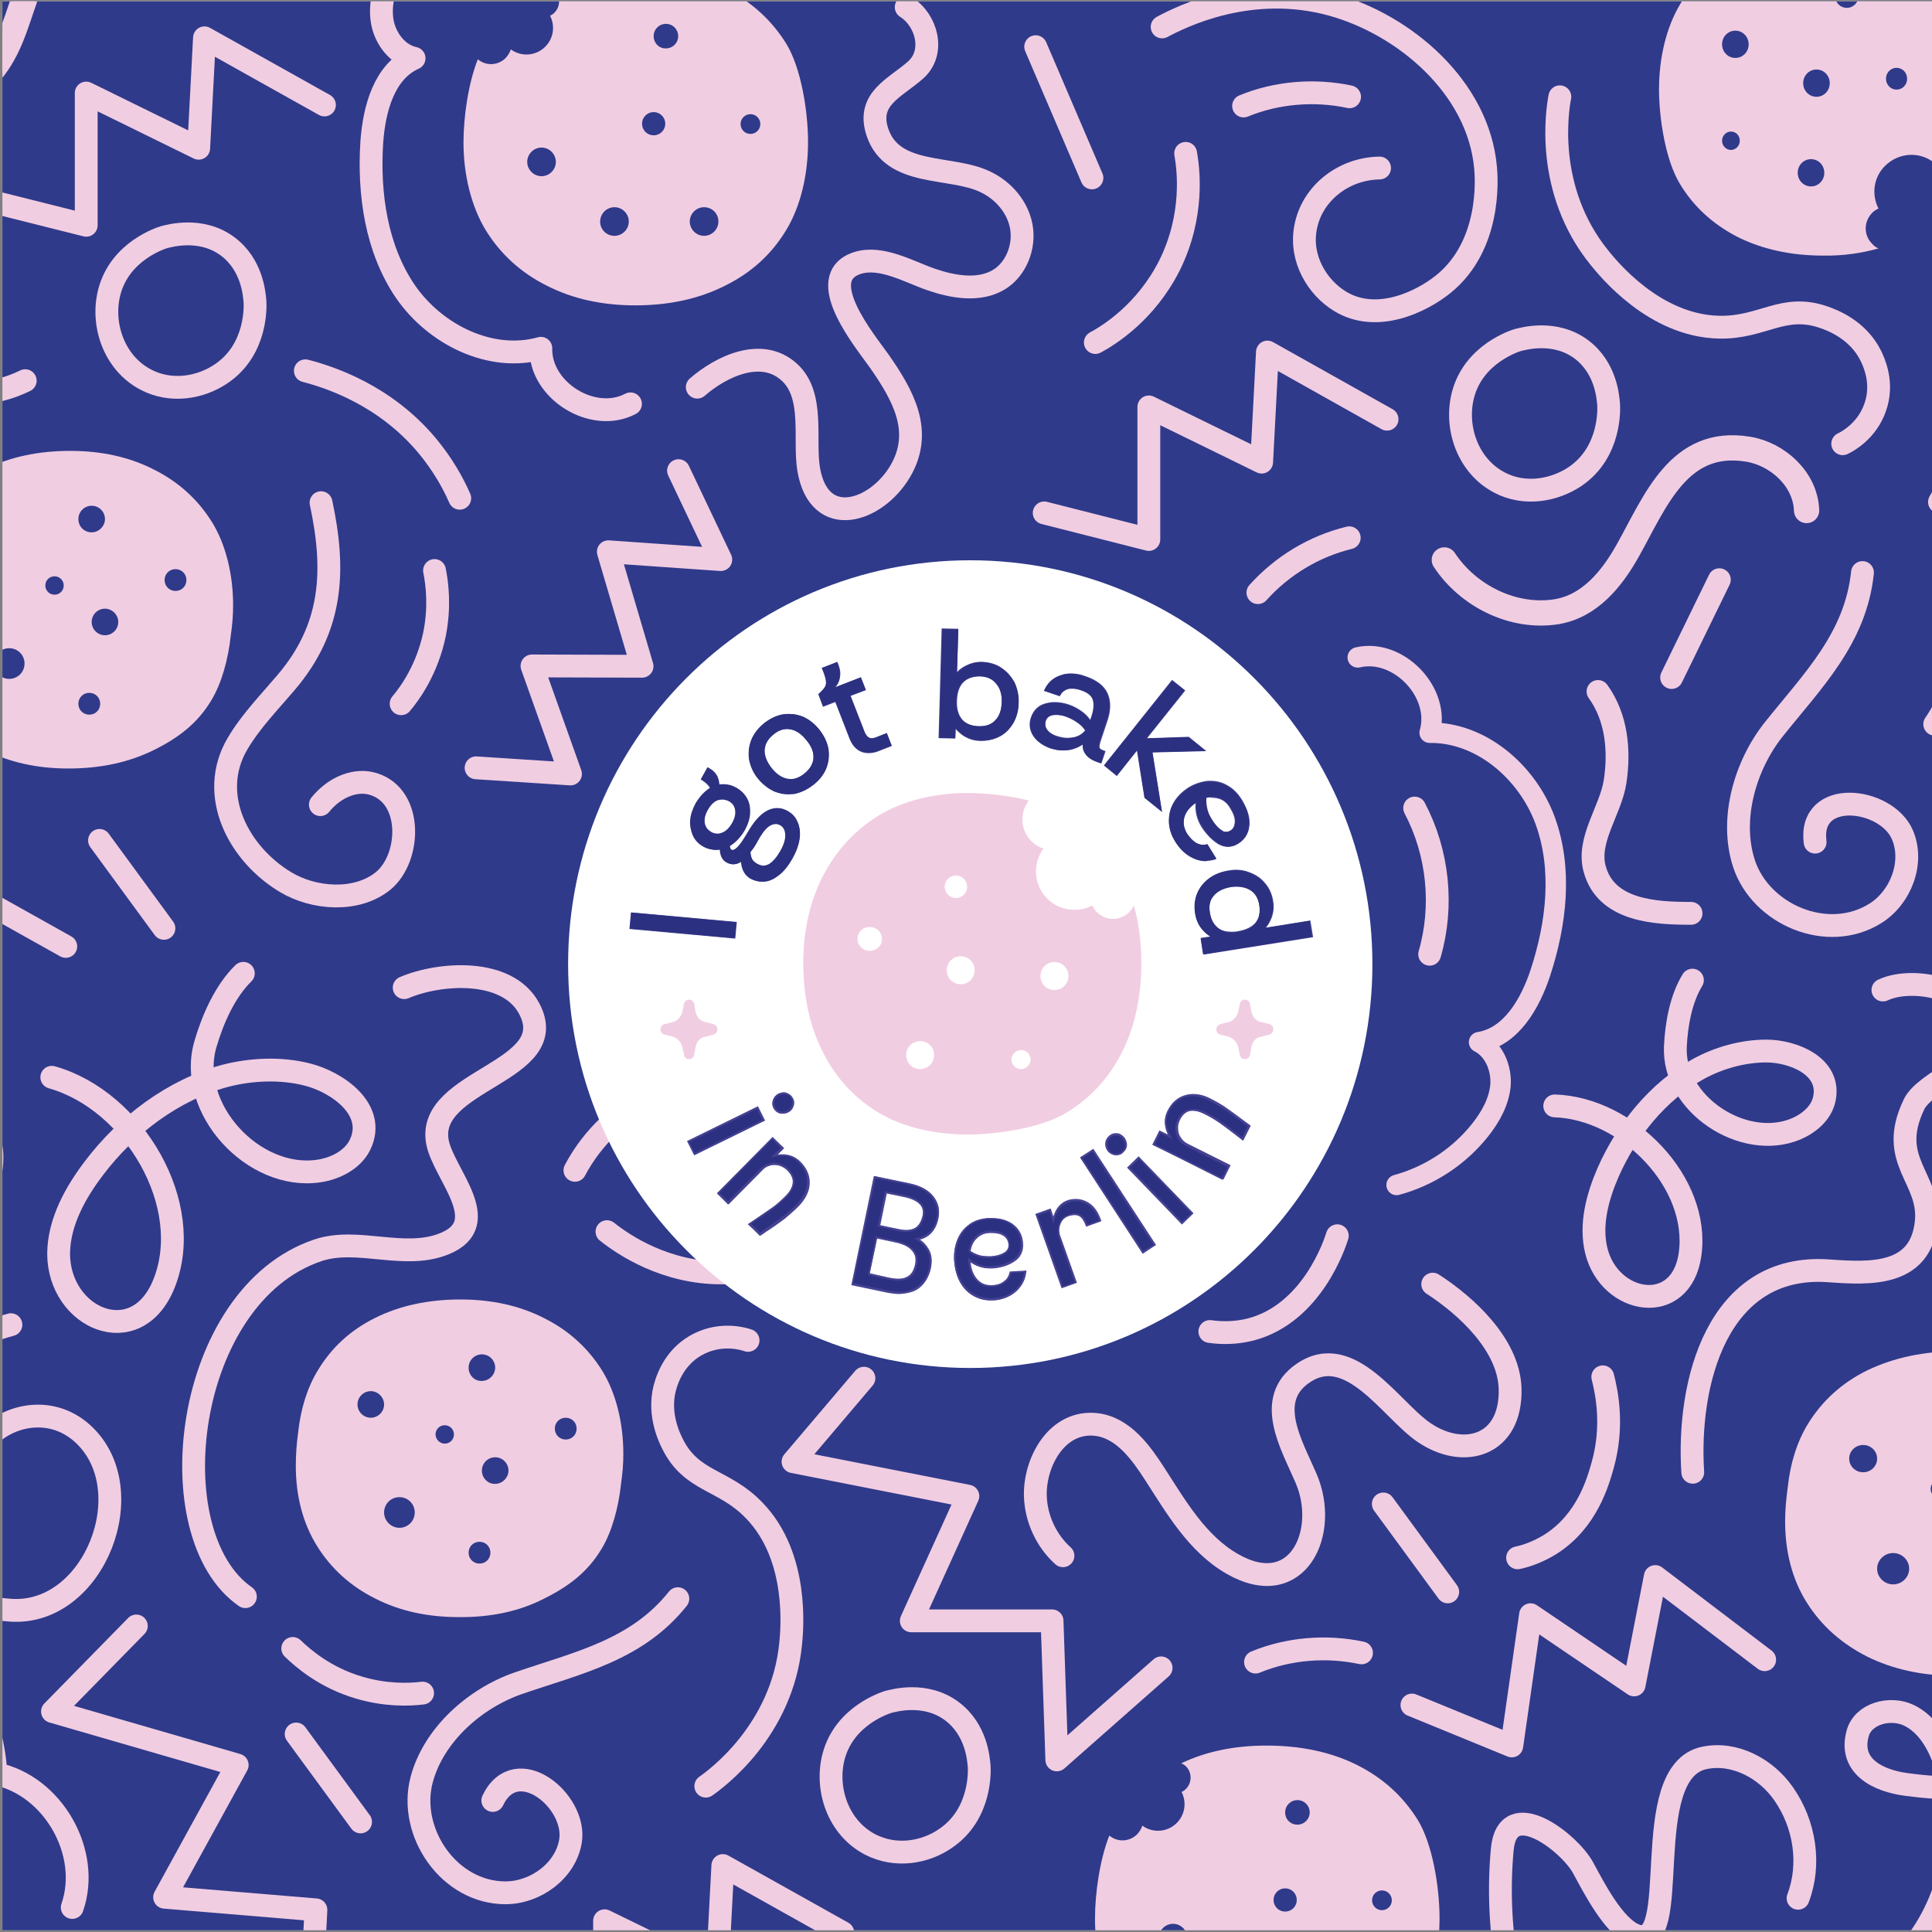 <?xml version="1.0" encoding="utf-8"?>
<!-- Generator: Adobe Illustrator 26.5.3, SVG Export Plug-In . SVG Version: 6.00 Build 0)  -->
<svg version="1.1" id="Ebene_1" xmlns="http://www.w3.org/2000/svg" xmlns:xlink="http://www.w3.org/1999/xlink" x="0px" y="0px"
	 viewBox="0 0 566.9 566.9" style="enable-background:new 0 0 566.9 566.9;" xml:space="preserve">
<rect x="0" y="0" width="566.9" height="566.9" fill="#808080" stroke="none"/>
<style type="text/css">
	.st0{clip-path:url(#SVGID_00000048469744606368255920000005660808889073484207_);fill:#FFFFFF;}
	.st1{clip-path:url(#SVGID_00000048469744606368255920000005660808889073484207_);fill:#2F3A8A;}
	
		.st2{clip-path:url(#SVGID_00000051381535492527393340000006821820053210994307_);fill:none;stroke:#F1CDE2;stroke-width:6.697;stroke-linecap:round;stroke-linejoin:round;}
	
		.st3{clip-path:url(#SVGID_00000051381535492527393340000006821820053210994307_);fill:none;stroke:#F1CDE2;stroke-width:6.697;stroke-linecap:round;stroke-miterlimit:10;}
	.st4{clip-path:url(#SVGID_00000051381535492527393340000006821820053210994307_);fill:#F1CDE2;}
	
		.st5{clip-path:url(#SVGID_00000051381535492527393340000006821820053210994307_);fill:none;stroke:#F1CDE2;stroke-width:7.412;stroke-linecap:round;stroke-linejoin:round;}
	
		.st6{clip-path:url(#SVGID_00000051381535492527393340000006821820053210994307_);fill:none;stroke:#F1CDE2;stroke-width:6;stroke-linecap:round;stroke-linejoin:round;}
	.st7{clip-path:url(#SVGID_00000051381535492527393340000006821820053210994307_);fill:#FFFFFF;}
	.st8{clip-path:url(#SVGID_00000051381535492527393340000006821820053210994307_);fill:#454293;}
	.st9{clip-path:url(#SVGID_00000051381535492527393340000006821820053210994307_);fill:#2C3080;}
</style>
<g>
	<defs>
		<rect id="SVGID_1_" x="0.2" y="0.1" width="566.9" height="566.9"/>
	</defs>
	<clipPath id="SVGID_00000127766443114887847940000007187292374578804879_">
		<use xlink:href="#SVGID_1_"  style="overflow:visible;"/>
	</clipPath>
	
		<rect x="0.7" y="0.4" style="clip-path:url(#SVGID_00000127766443114887847940000007187292374578804879_);fill:#FFFFFF;" width="566.4" height="566"/>
	
		<rect x="0.7" y="0.4" style="clip-path:url(#SVGID_00000127766443114887847940000007187292374578804879_);fill:#2F3A8A;" width="566.4" height="566"/>
</g>
<g>
	<defs>
		<rect id="SVGID_00000034792900840564535680000009611559682503512220_" x="0.7" y="0.4" width="566.4" height="566"/>
	</defs>
	<clipPath id="SVGID_00000015315872359484456280000001151876072046684557_">
		<use xlink:href="#SVGID_00000034792900840564535680000009611559682503512220_"  style="overflow:visible;"/>
	</clipPath>
	
		<path style="clip-path:url(#SVGID_00000015315872359484456280000001151876072046684557_);fill:none;stroke:#F1CDE2;stroke-width:6.697;stroke-linecap:round;stroke-linejoin:round;" d="
		M49.6-9.7c-1.6-8.1-10-13.5-18-13.5c-18.6,0-21.8,17.5-27,31.7c-2.9,8-7.5,16.2-16,19c-11.1,3.7-23.7-0.3-31.5-8.7"/>
	
		<path style="clip-path:url(#SVGID_00000015315872359484456280000001151876072046684557_);fill:none;stroke:#F1CDE2;stroke-width:6.697;stroke-linecap:round;stroke-miterlimit:10;" d="
		M396,28.4c-10.3-2.2-21.4-1.3-31.1,2.7"/>
	<path style="clip-path:url(#SVGID_00000015315872359484456280000001151876072046684557_);fill:#F1CDE2;" d="M332.3,313.8
		c-0.6-0.3-1.3-0.7-1.8-1.3c-2.6-2.5-2.6-6.6,0-9.2c0.5-0.5,1.1-0.9,1.8-1.2c-2.1-4.1-1.5-9.2,2-12.6c3.9-3.8,9.8-4.2,14-1.1
		c0.4-1.2,1.1-2.4,2.1-3.4c3.1-3.1,8-3.3,11.3-0.7c1.3-5.3,2.1-11.5,2.1-17.2v0c0-9.4-2.2-18.2-6.2-24.7c-4.1-6.7-9.8-12-17-15.8
		c-7.2-3.7-15.4-5.6-24.6-5.6c-9.4,0-17.8,1.9-25,5.5c-7.3,3.7-13,9-17,15.8c-3.9,6.6-6.1,15.4-6.1,24.8v0c0,8.5,1.9,20.8,6.1,27.7
		c4,6.7,9.7,11.9,16.9,15.6c7.2,3.6,15.6,5.5,25.1,5.5C321.9,316,327.3,315.3,332.3,313.8L332.3,313.8z M319.6,239.9
		c0-1.9,1.5-3.4,3.4-3.4c1.9,0,3.4,1.5,3.4,3.4c0,1.9-1.5,3.4-3.4,3.4C321.1,243.3,319.6,241.8,319.6,239.9 M286.4,254
		c0-2.2,1.7-4,3.9-4s3.9,1.8,3.9,4s-1.7,4-3.9,4S286.4,256.1,286.4,254 M340.8,264c0,1.8-1.4,3.2-3.1,3.2s-3.1-1.4-3.1-3.2
		c0-1.8,1.4-3.2,3.1-3.2S340.8,262.3,340.8,264 M310.2,265.4c0-2.2,1.7-4,3.9-4s3.9,1.8,3.9,4s-1.7,4-3.9,4S310.2,267.6,310.2,265.4
		 M286.5,282.3c0-1.5,1.2-2.7,2.6-2.7c1.5,0,2.6,1.2,2.6,2.7c0,1.5-1.2,2.7-2.6,2.7C287.6,284.9,286.5,283.7,286.5,282.3
		 M308.6,291.7c0-2.2,1.7-4,3.9-4c2.2,0,3.9,1.8,3.9,4s-1.7,4-3.9,4C310.3,295.6,308.6,293.9,308.6,291.7"/>
	<path style="clip-path:url(#SVGID_00000015315872359484456280000001151876072046684557_);fill:#F1CDE2;" d="M398.1,605
		c7.7-3.8,13.6-9.2,17.9-16.3c4.3-7.1,6.4-16.4,6.4-25.8c0-9.3-2.1-21.9-6.4-28.9c-4.3-6.9-10.2-12.3-17.8-16.1
		c-7.6-3.8-16.5-5.7-26.6-5.7c-9.3,0-17.7,1.7-25,5.2c0.5,0.2,1,0.5,1.4,0.9c1.8,1.8,1.8,4.8,0,6.6c-0.4,0.4-0.8,0.7-1.3,0.9
		c1.5,2.9,1.1,6.6-1.4,9.1c-2.8,2.8-7.1,3-10.1,0.8c-0.3,0.9-0.8,1.7-1.5,2.5c-2.3,2.3-5.8,2.4-8.2,0.4v0
		c-2.8,7.1-4.2,16.9-4.2,24.4c0,9.3,2.2,18.6,6.5,25.7c4.3,7,10.3,12.5,17.9,16.3c7.6,3.9,16.3,5.8,26,5.8
		C381.6,610.8,390.4,608.9,398.1,605L398.1,605z M377.1,531.8c0-2,1.6-3.6,3.6-3.6s3.6,1.6,3.6,3.6c0,2-1.6,3.6-3.6,3.6
		S377.1,533.9,377.1,531.8 M408.4,557.6c0,1.6-1.3,2.9-2.9,2.9c-1.6,0-2.9-1.3-2.9-2.9c0-1.6,1.3-2.9,2.9-2.9
		C407.1,554.7,408.4,556,408.4,557.6 M373.7,557.5c0-1.9,1.5-3.4,3.4-3.4c1.9,0,3.4,1.5,3.4,3.4c0,1.9-1.5,3.4-3.4,3.4
		C375.2,560.9,373.7,559.4,373.7,557.5 M340,568.7c0-2.3,1.9-4.2,4.2-4.2c2.3,0,4.2,1.9,4.2,4.2s-1.9,4.2-4.2,4.2
		C341.9,572.9,340,571,340,568.7 M396.1,586.2c0,2.3-1.9,4.2-4.2,4.2c-2.3,0-4.2-1.9-4.2-4.2c0-2.3,1.9-4.2,4.2-4.2
		C394.2,582,396.1,583.8,396.1,586.2 M361.4,586.2c0-2.3,1.9-4.2,4.2-4.2s4.2,1.9,4.2,4.2c0,2.3-1.9,4.2-4.2,4.2
		S361.4,588.6,361.4,586.2"/>
	<path style="clip-path:url(#SVGID_00000015315872359484456280000001151876072046684557_);fill:#F1CDE2;" d="M599.6,486.2
		c7.6-3.7,13.4-8,17.6-14.9c3.2-5.2,5.2-12.6,5.9-19.3c0.5-3.5,0.8-6.2,0.8-9.3c0-9-2.1-18-6.4-24.8c-4.3-6.8-10.2-12-17.7-15.8
		c-7.5-3.7-16-5.6-25.6-5.6c-9.8,0-18.5,1.9-26.1,5.5c-7.6,3.7-13.4,9-17.6,15.8c-3.2,5.2-5.2,11.7-5.9,18.4
		c-0.5,3.5-0.8,7.1-0.8,10.2c0,9,2.1,17.1,6.4,23.9c4.3,6.8,10.2,12,17.7,15.8c7.5,3.7,16,5.6,25.6,5.6
		C583.3,491.7,592,489.9,599.6,486.2 M576.5,416.9c0-2.2,1.8-4,4.1-4c2.3,0,4.1,1.8,4.1,4s-1.8,4-4.1,4
		C578.4,420.9,576.5,419.1,576.5,416.9 M542.6,428c0-2.2,1.8-4,4.1-4c2.3,0,4.1,1.8,4.1,4c0,2.2-1.8,4-4.1,4
		C544.4,432,542.6,430.2,542.6,428 M606.2,432c1.9,0,3.4,1.5,3.4,3.3c0,1.8-1.5,3.3-3.4,3.3c-1.9,0-3.4-1.5-3.4-3.3
		C602.8,433.4,604.3,432,606.2,432 M566.5,436.9c0-1.5,1.2-2.7,2.8-2.7c1.5,0,2.8,1.2,2.8,2.7c0,1.5-1.2,2.7-2.8,2.7
		C567.7,439.6,566.5,438.4,566.5,436.9 M580.6,447.8c0-2.2,1.8-4,4.1-4c2.3,0,4.1,1.8,4.1,4c0,2.2-1.8,4-4.1,4
		C582.4,451.8,580.6,450,580.6,447.8 M550.8,460.3c0-2.5,2.1-4.6,4.7-4.6c2.6,0,4.7,2.1,4.7,4.6c0,2.5-2.1,4.6-4.7,4.6
		C552.9,464.9,550.8,462.8,550.8,460.3 M576.5,472.3c0-1.8,1.5-3.3,3.4-3.3c1.9,0,3.4,1.5,3.4,3.3c0,1.8-1.5,3.3-3.4,3.3
		C578,475.6,576.5,474.2,576.5,472.3"/>
	<path style="clip-path:url(#SVGID_00000015315872359484456280000001151876072046684557_);fill:#F1CDE2;" d="M45.1,220.1
		c7.3-3.6,12.9-7.9,16.9-14.6c3.1-5.1,5-12.3,5.7-18.9c0.5-3.5,0.7-6,0.7-9.1c0-8.8-2.1-17.7-6.2-24.3c-4.1-6.6-9.8-11.8-17-15.4
		c-7.2-3.7-15.4-5.5-24.6-5.5c-9.4,0-17.8,1.8-25,5.4c-7.3,3.6-12.9,8.8-16.9,15.5c-3.1,5.1-5,11.4-5.7,18c-0.5,3.5-0.7,6.9-0.7,10
		c0,8.8,2.1,16.8,6.2,23.4c4.1,6.6,9.8,11.8,17,15.4c7.2,3.7,15.4,5.5,24.6,5.5C29.5,225.5,37.8,223.7,45.1,220.1 M23,152.3
		c0-2.2,1.8-3.9,3.9-3.9c2.2,0,3.9,1.8,3.9,3.9s-1.8,3.9-3.9,3.9C24.7,156.2,23,154.5,23,152.3 M-9.6,163.1c0-2.2,1.8-3.9,3.9-3.9
		s3.9,1.8,3.9,3.9c0,2.2-1.8,3.9-3.9,3.9S-9.6,165.3-9.6,163.1 M51.5,167c1.8,0,3.2,1.4,3.2,3.2s-1.4,3.2-3.2,3.2
		c-1.8,0-3.2-1.4-3.2-3.2S49.7,167,51.5,167 M13.3,171.8c0-1.5,1.2-2.7,2.7-2.7c1.5,0,2.7,1.2,2.7,2.7s-1.2,2.7-2.7,2.7
		C14.5,174.5,13.3,173.3,13.3,171.8 M26.9,182.5c0-2.2,1.8-3.9,3.9-3.9s3.9,1.8,3.9,3.9c0,2.2-1.8,3.9-3.9,3.9
		S26.9,184.7,26.9,182.5 M-1.8,194.7c0-2.5,2-4.5,4.5-4.5s4.5,2,4.5,4.5s-2,4.5-4.5,4.5S-1.8,197.2-1.8,194.7 M23,206.5
		c0-1.8,1.4-3.2,3.2-3.2s3.2,1.4,3.2,3.2s-1.4,3.2-3.2,3.2S23,208.3,23,206.5"/>
	<path style="clip-path:url(#SVGID_00000015315872359484456280000001151876072046684557_);fill:#F1CDE2;" d="M159.6,469.1
		c7.3-3.6,12.9-7.9,16.9-14.6c3.1-5.1,5-12.3,5.7-18.9c0.5-3.5,0.7-6,0.7-9.1c0-8.8-2.1-17.7-6.2-24.3c-4.1-6.6-9.8-11.8-17-15.4
		c-7.2-3.7-15.4-5.5-24.6-5.5c-9.4,0-17.8,1.8-25,5.4c-7.3,3.6-12.9,8.8-16.9,15.5c-3.1,5.1-5,11.4-5.7,18c-0.5,3.5-0.7,6.9-0.7,10
		c0,8.8,2.1,16.8,6.2,23.4c4.1,6.6,9.8,11.8,17,15.4c7.2,3.7,15.4,5.5,24.6,5.5C144,474.6,152.4,472.8,159.6,469.1 M137.5,401.3
		c0-2.2,1.8-3.9,3.9-3.9c2.2,0,3.9,1.8,3.9,3.9s-1.8,3.9-3.9,3.9C139.2,405.3,137.5,403.5,137.5,401.3 M104.9,412.1
		c0-2.2,1.8-3.9,3.9-3.9s3.9,1.8,3.9,3.9c0,2.2-1.8,3.9-3.9,3.9S104.9,414.3,104.9,412.1 M166,416c1.8,0,3.2,1.4,3.2,3.2
		s-1.4,3.2-3.2,3.2s-3.2-1.4-3.2-3.2S164.2,416,166,416 M127.8,420.9c0-1.5,1.2-2.7,2.7-2.7s2.7,1.2,2.7,2.7c0,1.5-1.2,2.7-2.7,2.7
		S127.8,422.3,127.8,420.9 M141.4,431.5c0-2.2,1.8-3.9,3.9-3.9c2.2,0,3.9,1.8,3.9,3.9s-1.8,3.9-3.9,3.9
		C143.2,435.5,141.4,433.7,141.4,431.5 M112.7,443.8c0-2.5,2-4.5,4.5-4.5c2.5,0,4.5,2,4.5,4.5s-2,4.5-4.5,4.5
		C114.8,448.3,112.7,446.3,112.7,443.8 M137.5,455.6c0-1.8,1.4-3.2,3.2-3.2c1.8,0,3.2,1.4,3.2,3.2c0,1.8-1.4,3.2-3.2,3.2
		C138.9,458.8,137.5,457.4,137.5,455.6"/>
	
		<path style="clip-path:url(#SVGID_00000015315872359484456280000001151876072046684557_);fill:none;stroke:#F1CDE2;stroke-width:6.697;stroke-linecap:round;stroke-miterlimit:10;" d="
		M3.2,388.7c-4.2,1.1-17.4,5.1-26.7,18c-18.1,25-6.9,63.9,27,65.8c24.2,1.3,38.5-35.4,20.9-51.7C7.7,405.4-20,426.9-2.9,443.7"/>
	
		<line style="clip-path:url(#SVGID_00000015315872359484456280000001151876072046684557_);fill:none;stroke:#F1CDE2;stroke-width:6.697;stroke-linecap:round;stroke-miterlimit:10;" x1="504.5" y1="170.1" x2="490.5" y2="198.8"/>
	
		<line style="clip-path:url(#SVGID_00000015315872359484456280000001151876072046684557_);fill:none;stroke:#F1CDE2;stroke-width:6.697;stroke-linecap:round;stroke-miterlimit:10;" x1="424.8" y1="467.1" x2="405.9" y2="441.3"/>
	
		<line style="clip-path:url(#SVGID_00000015315872359484456280000001151876072046684557_);fill:none;stroke:#F1CDE2;stroke-width:6.697;stroke-linecap:round;stroke-miterlimit:10;" x1="105.8" y1="534.6" x2="86.9" y2="508.8"/>
	
		<line style="clip-path:url(#SVGID_00000015315872359484456280000001151876072046684557_);fill:none;stroke:#F1CDE2;stroke-width:6.697;stroke-linecap:round;stroke-miterlimit:10;" x1="48.1" y1="272.4" x2="29.2" y2="246.6"/>
	
		<line style="clip-path:url(#SVGID_00000015315872359484456280000001151876072046684557_);fill:none;stroke:#F1CDE2;stroke-width:6.697;stroke-linecap:round;stroke-miterlimit:10;" x1="303.9" y1="13.7" x2="320.4" y2="52.2"/>
	
		<path style="clip-path:url(#SVGID_00000015315872359484456280000001151876072046684557_);fill:none;stroke:#F1CDE2;stroke-width:6.697;stroke-linecap:round;stroke-miterlimit:10;" d="
		M7.4,111.7c-8.3,4.1-21.4,6.4-27.2-2.8c-5.5-8.6,1.2-20.2,2-29.1c1.7-18-15.8-17.2-25.8-7.4c-9.6,9.5-6.6,21.3-2.5,32.6
		c2.3,6.5,12.7,28.8-1.2,29.6c-7.3,0.4-14.1-6.5-19.7-10.3c-5.6-3.8-12.6-7.2-19.3-5.3c-5.7,1.7-9.8,7.2-10.3,13.1
		c-0.5,5.9,2.3,11.8,6.8,15.6c8.5,7.3,25.7,8.3,26.7,22.1c0.7,10.5-8.6,11.2-15.6,14.8c-6.9,3.5-6.9,13.3-2.1,18.5"/>
	
		<polyline style="clip-path:url(#SVGID_00000015315872359484456280000001151876072046684557_);fill:none;stroke:#F1CDE2;stroke-width:6.697;stroke-linecap:round;stroke-linejoin:round;" points="
		517.8,487 485.7,462.6 479.5,494.4 449.1,473.8 443.6,512.3 414.3,500.3 	"/>
	
		<polyline style="clip-path:url(#SVGID_00000015315872359484456280000001151876072046684557_);fill:none;stroke:#F1CDE2;stroke-width:6.697;stroke-linecap:round;stroke-linejoin:round;" points="
		95.2,30.8 60,11.1 58.3,43.5 25.3,27.3 25.3,66.1 -5.4,58.4 	"/>
	
		<polyline style="clip-path:url(#SVGID_00000015315872359484456280000001151876072046684557_);fill:none;stroke:#F1CDE2;stroke-width:6.697;stroke-linecap:round;stroke-linejoin:round;" points="
		247.3,567.1 212.1,547.4 210.4,579.7 177.4,563.6 177.4,602.4 146.7,594.6 	"/>
	
		<polyline style="clip-path:url(#SVGID_00000015315872359484456280000001151876072046684557_);fill:none;stroke:#F1CDE2;stroke-width:6.697;stroke-linecap:round;stroke-linejoin:round;" points="
		19.3,277.7 -15.9,258 -17.6,290.4 -50.6,274.2 -50.6,313 -81.3,305.2 	"/>
	
		<path style="clip-path:url(#SVGID_00000015315872359484456280000001151876072046684557_);fill:none;stroke:#F1CDE2;stroke-width:6.697;stroke-linecap:round;stroke-linejoin:round;" d="
		M569.1,147.3c3.4-6.2,8.9-14.9,17.4-23.9c9-9.4,15.1-15.8,25.1-17.7c15.8-3,40.6,11.3,33.3,29.9c-6,15.1-23.2,11.9-35.1,7.2
		c-24.1-9.6-37.3-38-33-62.9"/>
	
		<path style="clip-path:url(#SVGID_00000015315872359484456280000001151876072046684557_);fill:none;stroke:#F1CDE2;stroke-width:6.697;stroke-linecap:round;stroke-miterlimit:10;" d="
		M252.3,303.7c2,4.6,5.1,10.1,9.7,15.6c12.4,14.7,28.3,19.9,35.6,21.8"/>
	
		<path style="clip-path:url(#SVGID_00000015315872359484456280000001151876072046684557_);fill:none;stroke:#F1CDE2;stroke-width:6.697;stroke-linecap:round;stroke-miterlimit:10;" d="
		M134.9,146.2c-2-4.6-5.1-10.1-9.7-15.6c-12.4-14.7-28.3-19.9-35.6-21.8"/>
	
		<path style="clip-path:url(#SVGID_00000015315872359484456280000001151876072046684557_);fill:none;stroke:#F1CDE2;stroke-width:6.697;stroke-linecap:round;stroke-miterlimit:10;" d="
		M546.5,168c-2,19.3-14.6,31.7-26.1,46.1c-8.3,10.5-12.9,26.1-8.7,39.2c4.9,15.1,24.6,23.5,38.6,14.7c7.5-4.7,11.4-15,7.9-23.1
		c-4.8-11-27.6-13.6-25.6,2.2"/>
	
		<path style="clip-path:url(#SVGID_00000015315872359484456280000001151876072046684557_);fill:none;stroke:#F1CDE2;stroke-width:6.697;stroke-linecap:round;stroke-miterlimit:10;" d="
		M198.9,469.1c-12.1,15.2-29.4,18.8-46.8,24.8c-12.7,4.4-24.9,15.1-28.4,28.4c-4,15.4,8.1,33.1,24.6,33.1c8.9,0,17.7-6.5,19.1-15.2
		c1.9-11.8-15.9-26.3-22.8-11.9"/>
	
		<path style="clip-path:url(#SVGID_00000015315872359484456280000001151876072046684557_);fill:none;stroke:#F1CDE2;stroke-width:6.697;stroke-linecap:round;stroke-linejoin:round;" d="
		M552.5,290.5c9.4-4.4,29.4,0.1,29,13.1c-0.3,9.1-16.7,13.7-19.9,20.5c-8,16.7,5,21.5,3.6,34.6c-1.7,15.7-16.2,15.1-28.5,14.2
		c-32.9-2.4-41.7,33-40,59.1"/>
	
		<path style="clip-path:url(#SVGID_00000015315872359484456280000001151876072046684557_);fill:none;stroke:#F1CDE2;stroke-width:6.697;stroke-linecap:round;stroke-miterlimit:10;" d="
		M168.7,343.4c5.2-9.8,13.6-17.8,23.9-22.2c9.9-4.2,24.2-10.1,34.9-5.1c5.3,2.5,9.9,9.1,7.5,15.1c-2.4,6-10.6,8-16.4,8.4
		c-8.8,0.5-18.7-1.4-25.2-7.7c-5.2-5-7.8-11.7-7.2-18.9c1.3-16.4,12-31,27.1-37.5"/>
	
		<path style="clip-path:url(#SVGID_00000015315872359484456280000001151876072046684557_);fill:none;stroke:#F1CDE2;stroke-width:6.697;stroke-linecap:round;stroke-miterlimit:10;" d="
		M118.6,289.8c10.3-4.4,30.1-5.9,36.6,6c10.3,18.9-30.6,20.8-26.8,39.5c1.9,9.3,16.7,23.6,2.1,29.6c-11.8,4.9-25.6-2-37.3,2
		c-39.3,13.3-47.4,83.5-21.2,101.6"/>
	
		<path style="clip-path:url(#SVGID_00000015315872359484456280000001151876072046684557_);fill:none;stroke:#F1CDE2;stroke-width:6.697;stroke-linecap:round;stroke-miterlimit:10;" d="
		M347.9,45c0.8,4.5,2.6,18.2-4.8,33c-6.9,13.6-17.6,20.3-21.7,22.5"/>
	
		<path style="clip-path:url(#SVGID_00000015315872359484456280000001151876072046684557_);fill:none;stroke:#F1CDE2;stroke-width:6.697;stroke-linecap:round;stroke-miterlimit:10;" d="
		M470.3,404c1.3,5.1,3.1,14.7,0,25.8c-1.4,5-4.6,16.5-15.3,23.3c-3.7,2.3-7.2,3.5-9.7,4"/>
	
		<path style="clip-path:url(#SVGID_00000015315872359484456280000001151876072046684557_);fill:none;stroke:#F1CDE2;stroke-width:6.697;stroke-linecap:round;stroke-miterlimit:10;" d="
		M258.6,352.5c-3.2,2.9-8.1,6.8-14.5,10.5c-7.2,4.2-18.1,10.4-32.2,10.5c-16.6,0.1-28.9-8.2-33.8-12.1"/>
	
		<path style="clip-path:url(#SVGID_00000015315872359484456280000001151876072046684557_);fill:none;stroke:#F1CDE2;stroke-width:6.697;stroke-linecap:round;stroke-miterlimit:10;" d="
		M94.2,147.5c4.3,20,3.4,36.7-10.2,52.7c-5,5.9-10.4,11.4-14.3,18c-8.9,15.1,0.4,32.5,14.2,40.7c8.2,4.9,20.7,5.9,28.5-0.4
		c8.1-6.6,8.9-24.7-2.7-28.4c-5.1-1.7-11.4,0.7-15.7,6"/>
	
		<path style="clip-path:url(#SVGID_00000015315872359484456280000001151876072046684557_);fill:none;stroke:#F1CDE2;stroke-width:6.697;stroke-linecap:round;stroke-miterlimit:10;" d="
		M462.2,139.8c10.6-7.2,9.9-20.2,9.8-21.3c-0.2-2.1-0.8-10.6-8-16c-7.8-5.8-17.1-3.1-18.7-2.7c-0.6,0.2-12.8,3.9-16,16
		c-2.5,9.5,1.3,20.9,10.7,25.8C447.4,145.5,456.1,143.9,462.2,139.8L462.2,139.8z"/>
	
		<path style="clip-path:url(#SVGID_00000015315872359484456280000001151876072046684557_);fill:none;stroke:#F1CDE2;stroke-width:6.697;stroke-linecap:round;stroke-miterlimit:10;" d="
		M277.5,539.4c10.6-7.2,9.9-20.2,9.8-21.3c-0.2-2.1-0.8-10.6-8-16c-7.8-5.8-17.1-3.1-18.7-2.7c-0.6,0.2-12.8,3.9-16,16
		c-2.5,9.5,1.3,20.9,10.7,25.8C262.8,545.1,271.5,543.6,277.5,539.4L277.5,539.4z"/>
	
		<path style="clip-path:url(#SVGID_00000015315872359484456280000001151876072046684557_);fill:none;stroke:#F1CDE2;stroke-width:6.697;stroke-linecap:round;stroke-miterlimit:10;" d="
		M65,109.6c10.6-7.2,9.9-20.2,9.8-21.3c-0.2-2.1-0.8-10.6-8-16c-7.8-5.8-17.1-3.1-18.7-2.7c-0.6,0.2-12.8,3.9-16,16
		c-2.5,9.5,1.3,20.9,10.7,25.8C50.2,115.3,58.9,113.8,65,109.6L65,109.6z"/>
	
		<path style="clip-path:url(#SVGID_00000015315872359484456280000001151876072046684557_);fill:none;stroke:#F1CDE2;stroke-width:6.697;stroke-linecap:round;stroke-miterlimit:10;" d="
		M-12.2,359.6c10.6-7.2,9.9-20.2,9.8-21.3c-0.2-2.1-0.8-10.6-8-16c-7.8-5.8-17.1-3.1-18.7-2.7c-0.6,0.2-12.8,3.9-16,16
		c-2.5,9.5,1.3,20.9,10.7,25.8C-27,365.2-18.2,363.7-12.2,359.6L-12.2,359.6z"/>
	
		<path style="clip-path:url(#SVGID_00000015315872359484456280000001151876072046684557_);fill:none;stroke:#F1CDE2;stroke-width:6.697;stroke-linecap:round;stroke-miterlimit:10;" d="
		M127.5,167.4c0.8,4,1.6,10.7,0,18.7c-2.1,10.1-7,17.1-9.8,20.4"/>
	
		<path style="clip-path:url(#SVGID_00000015315872359484456280000001151876072046684557_);fill:none;stroke:#F1CDE2;stroke-width:6.697;stroke-linecap:round;stroke-miterlimit:10;" d="
		M296,195.3c3.8-1.6,10.2-3.6,18.3-3.6c10.4,0.1,18.1,3.6,21.9,5.7"/>
	
		<path style="clip-path:url(#SVGID_00000015315872359484456280000001151876072046684557_);fill:none;stroke:#F1CDE2;stroke-width:6.697;stroke-linecap:round;stroke-miterlimit:10;" d="
		M124,496.8c-4.1,0.5-10.8,0.7-18.6-1.6c-9.9-2.9-16.4-8.5-19.5-11.5"/>
	
		<path style="clip-path:url(#SVGID_00000015315872359484456280000001151876072046684557_);fill:none;stroke:#F1CDE2;stroke-width:6.697;stroke-linecap:round;stroke-miterlimit:10;" d="
		M219.5,393.3c-1.4-0.5-7.6-2.3-14.2,0.9c-6.9,3.3-9.2,9.8-9.8,11.6c-2.8,8.2,0.7,15.6,1.8,17.8c5.6,11.4,15.1,10.3,24,19.6
		c13.2,13.6,11.1,35.1,10.7,39.1c-2.5,25.6-21.9,39.7-24.9,41.8"/>
	
		<path style="clip-path:url(#SVGID_00000015315872359484456280000001151876072046684557_);fill:none;stroke:#F1CDE2;stroke-width:6.697;stroke-linecap:round;stroke-miterlimit:10;" d="
		M540.7,130.2c1.3-0.6,7.1-3.7,9.5-10.6c2.6-7.2-0.4-13.4-1.2-15.1c-3.8-7.8-11.5-10.6-13.8-11.4c-12-4.2-18,3.2-30.8,2.9
		c-19-0.4-32.5-17.2-35.1-20.4c-16.2-20-12.3-43.6-11.6-47.2"/>
	
		<polyline style="clip-path:url(#SVGID_00000015315872359484456280000001151876072046684557_);fill:none;stroke:#F1CDE2;stroke-width:6.697;stroke-linecap:round;stroke-linejoin:round;" points="
		253.5,404.4 232.7,428.9 284,439 267.4,475.6 308.7,475.6 310.1,516.4 340.7,489.4 	"/>
	
		<polyline style="clip-path:url(#SVGID_00000015315872359484456280000001151876072046684557_);fill:none;stroke:#F1CDE2;stroke-width:6.697;stroke-linecap:round;stroke-linejoin:round;" points="
		40,477.1 15.4,502.2 69.6,517.9 48.3,556.7 92.7,560.4 90.4,605.3 125.8,578.4 	"/>
	
		<path style="clip-path:url(#SVGID_00000015315872359484456280000001151876072046684557_);fill:none;stroke:#F1CDE2;stroke-width:6.697;stroke-linecap:round;stroke-linejoin:round;" d="
		M576.9,170.4c2.4,14.6-0.9,29.9-9.2,42.1"/>
	
		<path style="clip-path:url(#SVGID_00000015315872359484456280000001151876072046684557_);fill:none;stroke:#F1CDE2;stroke-width:6.697;stroke-linecap:round;stroke-linejoin:round;" d="
		M415.1,237.1c6.9,13.1,8.5,28.7,4.4,42.9"/>
	
		<path style="clip-path:url(#SVGID_00000015315872359484456280000001151876072046684557_);fill:none;stroke:#F1CDE2;stroke-width:6.697;stroke-linecap:round;stroke-miterlimit:10;" d="
		M620.6,500.4c-5.9,11.8-17.2,19.3-29.9,22.4c-10.2,2.5-21,2.2-31.4,0.8c-8.2-1.1-16.9-5.3-14.2-15c1.6-5.8,9.5-7.9,15-5.3
		c5.4,2.6,8.7,8.3,10.6,14c6.3,18.2,2.4,39.6-9.8,54.5"/>
	
		<path style="clip-path:url(#SVGID_00000015315872359484456280000001151876072046684557_);fill:none;stroke:#F1CDE2;stroke-width:6.697;stroke-linecap:round;stroke-miterlimit:10;" d="
		M527.6,557c3.8-10,2-21.7-4.2-30.6c-5.1-7.4-14.3-12.4-23.2-10.6c-20.2,4-5.8,57.9-20.5,52c-6.2-2.5-12-13.9-15.1-19.6
		c-3.9-7.4-22.3-21.8-23.8-5.5c-1.1,12-0.5,24.2,1.7,36.1"/>
	
		<path style="clip-path:url(#SVGID_00000015315872359484456280000001151876072046684557_);fill:none;stroke:#F1CDE2;stroke-width:6.697;stroke-linecap:round;stroke-miterlimit:10;" d="
		M399.5,485c-10.3-2.2-21.4-1.3-31.1,2.7"/>
	
		<path style="clip-path:url(#SVGID_00000015315872359484456280000001151876072046684557_);fill:none;stroke:#F1CDE2;stroke-width:6.697;stroke-linecap:round;stroke-miterlimit:10;" d="
		M71.4,285.6c-5.3,5.2-8.9,13.2-11.1,20.7c-5.6,18.9,14.1,40.2,33.3,37.3c4.7-0.7,9.8-3.2,12-7.6c5.1-10.4-6.7-18.5-15.4-20.7
		c-7.8-2-16.5-1.6-24.2,0.4c-15.2,4.1-28.9,14.5-38.3,26.9c-5.5,7.2-10.4,15.9-10.5,25.2c0,19.1,22.8,29,30.9,8.9
		c9.3-23.1-8.8-53.8-32.9-60.6"/>
	<path style="clip-path:url(#SVGID_00000015315872359484456280000001151876072046684557_);fill:#F1CDE2;" d="M212.8,83.8
		c7.7-3.8,13.6-9.2,17.9-16.3c4.3-7.1,6.4-16.4,6.4-25.8c0-9.3-2.1-21.9-6.4-28.9c-4.3-6.9-10.2-12.3-17.8-16.1
		c-7.6-3.8-16.5-5.7-26.6-5.7c-9.3,0-17.7,1.7-25,5.2c0.5,0.2,1,0.5,1.4,0.9c1.8,1.8,1.8,4.8,0,6.6c-0.4,0.4-0.8,0.7-1.3,0.9
		c1.5,2.9,1.1,6.6-1.4,9.1c-2.8,2.8-7.1,3-10.1,0.8c-0.3,0.9-0.8,1.7-1.5,2.5c-2.3,2.3-5.8,2.4-8.2,0.4v0
		c-2.8,7.1-4.2,16.9-4.2,24.4c0,9.3,2.2,18.6,6.5,25.7c4.3,7,10.3,12.5,17.9,16.3c7.6,3.9,16.3,5.8,26,5.8
		C196.3,89.6,205.1,87.7,212.8,83.8L212.8,83.8z M191.8,10.6c0-2,1.6-3.6,3.6-3.6c2,0,3.6,1.6,3.6,3.6s-1.6,3.6-3.6,3.6
		C193.5,14.3,191.8,12.7,191.8,10.6 M223.1,36.4c0,1.6-1.3,2.9-2.9,2.9s-2.9-1.3-2.9-2.9s1.3-2.9,2.9-2.9S223.1,34.8,223.1,36.4
		 M188.4,36.3c0-1.9,1.5-3.4,3.4-3.4s3.4,1.5,3.4,3.4s-1.5,3.4-3.4,3.4S188.4,38.2,188.4,36.3 M154.7,47.5c0-2.3,1.9-4.2,4.2-4.2
		c2.3,0,4.2,1.9,4.2,4.2c0,2.3-1.9,4.2-4.2,4.2C156.6,51.7,154.7,49.8,154.7,47.5 M210.8,65c0,2.3-1.9,4.2-4.2,4.2
		c-2.3,0-4.2-1.9-4.2-4.2c0-2.3,1.9-4.2,4.2-4.2C208.9,60.8,210.8,62.6,210.8,65 M176.1,65c0-2.3,1.9-4.2,4.2-4.2
		c2.3,0,4.2,1.9,4.2,4.2c0,2.3-1.9,4.2-4.2,4.2C178,69.2,176.1,67.4,176.1,65"/>
	
		<path style="clip-path:url(#SVGID_00000015315872359484456280000001151876072046684557_);fill:none;stroke:#F1CDE2;stroke-width:6.697;stroke-linecap:round;stroke-linejoin:round;" d="
		M134.6-30c-8.7,5-15.8,12.8-19.9,22c-2,4.6-3.4,9.6-2.5,14.5c0.9,4.9,4.5,9.6,9.3,10.6c-8.8,3.9-11.7,14.9-12.4,24.5
		c-1,15.3,1.3,31.4,9.9,44c8.7,12.6,25,20.7,39.7,16.6c-0.3,12.4,15.3,22.1,26.3,16.3"/>
	
		<path style="clip-path:url(#SVGID_00000015315872359484456280000001151876072046684557_);fill:none;stroke:#F1CDE2;stroke-width:6.697;stroke-linecap:round;stroke-linejoin:round;" d="
		M48.8-10.2c-1.6-8.1-10-13.5-18-13.5C12.3-23.7,9-6.2,3.8,8c-2.9,8-7.5,16.2-16,19c-11.1,3.7-23.7-0.3-31.5-8.7"/>
	
		<path style="clip-path:url(#SVGID_00000015315872359484456280000001151876072046684557_);fill:none;stroke:#F1CDE2;stroke-width:6.697;stroke-linecap:round;stroke-miterlimit:10;" d="
		M204.6,113.6c7-6.1,18.9-11.8,27-4.4c7.5,6.8,4.2,19.8,5.7,28.6c3.1,17.8,19.8,12.5,26.9,0.4c6.8-11.7,0.7-22.3-6.1-32.1
		c-3.9-5.6-19.8-24.5-6.6-28.9c7-2.3,15.3,2.6,21.7,4.8c6.4,2.2,14.1,3.6,20,0c5-3.1,7.5-9.6,6.5-15.4c-1-5.8-5.3-10.8-10.7-13.3
		c-10.1-4.8-27-1.3-31.5-14.4c-3.4-10,5.3-13.1,11.2-18.4c5.8-5.2,3.2-14.6-2.8-18.4"/>
	
		<path style="clip-path:url(#SVGID_00000015315872359484456280000001151876072046684557_);fill:none;stroke:#F1CDE2;stroke-width:6.697;stroke-linecap:round;stroke-miterlimit:10;" d="
		M341,7.9c5.6-3,26-13.2,50-6.5c21.1,5.9,42.8,24.2,44.9,47.8c0.3,3.1,1.7,22.7-12.3,34.1c-6.4,5.2-19.6,11.7-30.4,5.1
		c-6.6-4-11.9-12.5-10.1-21.7c1.8-9.7,10.8-17.2,21.7-17.4"/>
	<path style="clip-path:url(#SVGID_00000015315872359484456280000001151876072046684557_);fill:#F1CDE2;" d="M551.2,72.9
		c-0.7-0.3-1.3-0.7-1.8-1.3c-2.6-2.5-2.6-6.6,0-9.2c0.5-0.5,1.1-0.9,1.8-1.2c-2.1-4.1-1.5-9.2,2-12.6c3.9-3.8,9.8-4.2,14-1.1
		c0.4-1.2,1.1-2.4,2.1-3.4c3.1-3.1,8-3.3,11.3-0.7c1.3-5.3,2.1-11.5,2.1-17.2v0c0-9.4-2.2-18.2-6.2-24.7c-4.1-6.7-9.8-12-17-15.8
		c-7.2-3.7-15.4-5.6-24.6-5.6c-9.4,0-17.8,1.9-25,5.5c-7.3,3.7-13,9-17,15.8c-3.9,6.6-6.1,15.4-6.1,24.8v0c0,8.5,1.9,20.8,6.1,27.7
		c4,6.7,9.7,11.9,16.9,15.6c7.2,3.6,15.6,5.5,25.1,5.5C540.8,75.1,546.2,74.3,551.2,72.9L551.2,72.9z M538.5-1.1
		c0-1.9,1.5-3.4,3.4-3.4s3.4,1.5,3.4,3.4s-1.5,3.4-3.4,3.4S538.5,0.8,538.5-1.1 M505.3,13c0-2.2,1.7-4,3.9-4s3.9,1.8,3.9,4
		s-1.7,4-3.9,4S505.3,15.2,505.3,13 M559.6,23.1c0,1.8-1.4,3.2-3.1,3.2c-1.7,0-3.1-1.4-3.1-3.2c0-1.8,1.4-3.2,3.1-3.2
		C558.2,19.9,559.6,21.3,559.6,23.1 M529.1,24.4c0-2.2,1.7-4,3.9-4s3.9,1.8,3.9,4s-1.7,4-3.9,4S529.1,26.6,529.1,24.4 M505.3,41.3
		c0-1.5,1.2-2.7,2.6-2.7c1.5,0,2.6,1.2,2.6,2.7c0,1.5-1.2,2.7-2.6,2.7C506.5,44,505.3,42.8,505.3,41.3 M527.5,50.7
		c0-2.2,1.7-4,3.9-4c2.2,0,3.9,1.8,3.9,4s-1.7,4-3.9,4C529.2,54.7,527.5,52.9,527.5,50.7"/>
	
		<path style="clip-path:url(#SVGID_00000015315872359484456280000001151876072046684557_);fill:none;stroke:#F1CDE2;stroke-width:6.697;stroke-linecap:round;stroke-linejoin:round;" d="
		M496.6,287.6c-3.3,5.4-4.7,12.8-5,19.5c-0.8,16.9,20,30.5,35.3,24.2c3.8-1.6,7.5-4.6,8.4-8.8c2.1-9.7-9.3-14.1-17-14.1
		c-6.9,0-14,2-20,5.3c-11.8,6.5-21,18-26.4,30.2c-3.1,7.1-5.4,15.4-3.5,23.1c3.9,15.8,24.9,19.4,27.5,1.1
		c3-21.1-18.3-42.9-39.7-43.6"/>
	
		<polyline style="clip-path:url(#SVGID_00000015315872359484456280000001151876072046684557_);fill:none;stroke:#F1CDE2;stroke-width:6.697;stroke-linecap:round;stroke-linejoin:round;" points="
		407,123 371.9,103.3 370.2,135.6 337.1,119.4 337.1,158.3 306.4,150.5 	"/>
	
		<path style="clip-path:url(#SVGID_00000015315872359484456280000001151876072046684557_);fill:none;stroke:#F1CDE2;stroke-width:6.697;stroke-linecap:round;stroke-miterlimit:10;" d="
		M420.4,376.8c9.9,6.4,22.3,17.8,22.7,30.6c0.5,16.9-13.6,20.9-25.3,12.9c-9.7-6.6-21.6-26.8-35.4-17.4c-11.5,7.8-3.3,21.2,0.8,30.8
		c6.9,15.8-2.4,36.2-21.6,25.2c-10.3-5.9-16.5-16.7-22.7-26.3c-4-6.2-9.2-13.6-17.1-14.6c-11.6-1.4-18.3,11-18,21
		c0.2,6.6,3.2,13.1,8.1,17.5"/>
	
		<path style="clip-path:url(#SVGID_00000015315872359484456280000001151876072046684557_);fill:none;stroke:#F1CDE2;stroke-width:7.412;stroke-linecap:round;stroke-linejoin:round;" d="
		M530.1,149.8c-0.3-9.2-8.5-16.6-17.2-18c-20.3-3.3-27.1,15.2-35.3,29.8c-4.6,8.2-11.1,16.3-20.9,17.9c-12.7,2-25.9-4.6-32.9-15.2"
		/>
	
		<path style="clip-path:url(#SVGID_00000015315872359484456280000001151876072046684557_);fill:none;stroke:#F1CDE2;stroke-width:6.697;stroke-linecap:round;stroke-linejoin:round;" d="
		M468.9,202.9c5.5,7.6,6.4,17.4,5,26.5c-1.3,8.4-8.3,17-6,25.5c3.3,12.4,17.8,13.1,28.3,13.1"/>
	
		<polyline style="clip-path:url(#SVGID_00000015315872359484456280000001151876072046684557_);fill:none;stroke:#F1CDE2;stroke-width:6.697;stroke-linecap:round;stroke-linejoin:round;" points="
		199.1,138.1 211.5,164.2 178.5,161.9 188.4,195.5 156.1,195.4 167.4,227.1 139.7,225.3 	"/>
	
		<path style="clip-path:url(#SVGID_00000015315872359484456280000001151876072046684557_);fill:none;stroke:#F1CDE2;stroke-width:6.697;stroke-linecap:round;stroke-miterlimit:10;" d="
		M395.9,157.8c-10.3,2.5-19.7,8.2-26.8,16.1"/>
	
		<path style="clip-path:url(#SVGID_00000015315872359484456280000001151876072046684557_);fill:none;stroke:#F1CDE2;stroke-width:6;stroke-linecap:round;stroke-linejoin:round;" d="
		M409.8,347.7c9.6-2.6,18.3-8.3,24.5-16.1c3.1-3.9,5.6-8.4,6-13.3c0.3-4.9-1.9-10.3-6.3-12.5c9.4-1.5,15-11.3,18-20.4
		c4.7-14.4,6.6-30.3,1.4-44.6c-5.2-14.2-18.8-26-33.9-25.8c3.4-11.8-9.2-24.9-21.1-22.1"/>
	
		<path style="clip-path:url(#SVGID_00000015315872359484456280000001151876072046684557_);fill:none;stroke:#F1CDE2;stroke-width:6.697;stroke-linecap:round;stroke-miterlimit:10;" d="
		M-64.3,461.4c15.9-0.2,31.8,6,43.4,16.9c11.6,10.9,18.8,26.3,19.7,42.2c16.7,3.4,28,23.1,22.4,39.2"/>
	
		<path style="clip-path:url(#SVGID_00000015315872359484456280000001151876072046684557_);fill:none;stroke:#F1CDE2;stroke-width:6.697;stroke-linecap:round;stroke-miterlimit:10;" d="
		M392.4,362.6c-0.7,2.3-7.4,22.8-25.4,27.5c-4.3,1.1-8.5,1.1-12,0.6"/>
	<path style="clip-path:url(#SVGID_00000015315872359484456280000001151876072046684557_);fill:#FFFFFF;" d="M284.7,164.4
		c65.2,0,118,53.1,118,118.5s-52.8,118.5-118,118.5s-118-53.1-118-118.5S219.5,164.4,284.7,164.4"/>
	<path style="clip-path:url(#SVGID_00000015315872359484456280000001151876072046684557_);fill:#F1CDE2;" d="M332.7,265.7
		c-0.3,0.7-0.8,1.3-1.3,1.9c-2.7,2.7-6.9,2.7-9.6,0c-0.6-0.6-1-1.2-1.3-1.9c-4.3,2.2-9.7,1.5-13.2-2c-4-4-4.4-10.3-1.1-14.7
		c-1.3-0.4-2.5-1.1-3.6-2.2c-3.2-3.3-3.5-8.3-0.7-11.9c-5.6-1.4-12.1-2.2-18-2.2h0c-9.8,0-19,2.3-25.9,6.5
		c-7.1,4.3-12.6,10.3-16.5,17.8c-3.9,7.5-5.8,16.2-5.8,25.7c0,9.5,1.9,18.6,5.8,26.1c3.8,7.6,9.4,13.6,16.5,17.8
		c6.9,4.1,16.1,6.3,25.9,6.3h0c8.9,0,21.8-2,29-6.4c7-4.2,12.5-10.2,16.3-17.7c3.8-7.5,5.7-16.3,5.7-26.3
		C334.9,276.6,334.2,270.9,332.7,265.7L332.7,265.7z M255.2,279c-2,0-3.6-1.6-3.6-3.5c0-2,1.6-3.5,3.6-3.5c2,0,3.6,1.6,3.6,3.5
		C258.8,277.5,257.2,279,255.2,279 M270,313.7c-2.3,0-4.1-1.8-4.1-4.1s1.8-4.1,4.1-4.1c2.3,0,4.1,1.8,4.1,4.1S272.2,313.7,270,313.7
		 M280.5,256.9c1.8,0,3.3,1.5,3.3,3.3c0,1.8-1.5,3.3-3.3,3.3s-3.3-1.5-3.3-3.3C277.2,258.3,278.7,256.9,280.5,256.9 M281.9,288.8
		c-2.3,0-4.1-1.8-4.1-4.1s1.8-4.1,4.1-4.1c2.3,0,4.1,1.8,4.1,4.1S284.2,288.8,281.9,288.8 M299.6,313.7c-1.5,0-2.8-1.2-2.8-2.8
		c0-1.5,1.3-2.8,2.8-2.8s2.8,1.2,2.8,2.8C302.4,312.4,301.1,313.7,299.6,313.7 M309.4,290.5c-2.3,0-4.1-1.8-4.1-4.1s1.8-4.1,4.1-4.1
		s4.1,1.8,4.1,4.1S311.7,290.5,309.4,290.5"/>
	
		<rect x="198" y="256" transform="matrix(9.031794e-02 -0.996 0.996 9.031794e-02 -88.175 446.68)" style="clip-path:url(#SVGID_00000015315872359484456280000001151876072046684557_);fill:#454293;" width="4.9" height="31.2"/>
	
		<rect x="198.1" y="256.1" transform="matrix(9.115161e-02 -0.996 0.996 9.115161e-02 -88.306 446.439)" style="clip-path:url(#SVGID_00000015315872359484456280000001151876072046684557_);fill:#2C3080;" width="4.7" height="30.9"/>
	<path style="clip-path:url(#SVGID_00000015315872359484456280000001151876072046684557_);fill:#2C3080;" d="M223.5,258.7
		c-1.1,0-2.2-0.3-3.2-0.8c-1.8-1-2.7-2.7-2.9-5.1c-0.8,0.5-1.6,0.8-2.4,0.8c-0.6,0-1.2-0.2-1.8-0.5c-1.3-0.7-1.9-2-2-3.8
		c-0.4,0.1-0.8,0.1-1.2,0.1c-0.3,0-0.6,0-0.9-0.1c-1-0.1-1.9-0.4-2.8-0.9c-1.4-0.8-2.4-1.9-3-3.2c-0.6-1.4-0.9-2.9-0.8-4.5
		c0.1-1.6,0.7-3.3,1.6-5c1.2-2,2.6-3.5,4.2-4.5c-0.4-0.8-1.2-1.5-2.2-2.2l-0.5-0.3l2-3.6l0.5,0.3c1.1,0.6,1.9,1.4,2.3,2.4
		c0.3,0.7,0.5,1.5,0.5,2.4c0.5-0.1,0.9-0.1,1.4-0.1c1.3,0,2.5,0.3,3.7,1c1.4,0.8,2.4,1.9,3.1,3.2c0.7,1.3,0.9,2.8,0.8,4.5
		c-0.1,1.6-0.7,3.3-1.6,4.9c-1.2,2-2.6,3.6-4.2,4.5c0,0.2,0,0.4,0.1,0.6c0.1,0.2,0.2,0.4,0.4,0.5c0.1,0.1,0.2,0.1,0.3,0.1
		c0.3,0,0.8-0.2,1.3-0.7c0.8-0.7,1.9-2.3,3.3-4.7c1.8-3.1,3.7-5.2,5.7-6.2c1-0.5,1.9-0.7,2.9-0.7c1.1,0,2.1,0.3,3.1,0.9
		c1.4,0.8,2.4,1.9,2.9,3.4c0.6,1.4,0.7,3.1,0.4,4.9c-0.3,1.8-1,3.7-2.1,5.6c-1.2,2.1-2.5,3.7-3.9,4.8c-1.4,1.1-2.9,1.8-4.3,1.9
		C224.1,258.7,223.8,258.7,223.5,258.7L223.5,258.7z M220.2,250c0,0.8,0.2,1.4,0.4,2c0.3,0.6,0.9,1.1,1.7,1.5
		c0.6,0.3,1.2,0.5,1.7,0.5c0.5,0,1.1-0.2,1.7-0.5c1.2-0.8,2.3-2.1,3.3-3.9c1-1.8,1.5-3.4,1.4-4.8c-0.1-1.3-0.6-2.2-1.6-2.7
		c-0.4-0.2-0.8-0.3-1.2-0.3c-0.5,0-1,0.1-1.5,0.4c-1.1,0.5-2.3,1.9-3.6,4.2C221.8,247.9,221,249.1,220.2,250L220.2,250z
		 M211.9,234.6c-0.4,0-0.8,0.1-1.3,0.2c-1.1,0.4-2.1,1.4-2.9,2.8c-0.8,1.4-1.1,2.8-0.9,3.9c0.2,1.1,0.8,2,1.9,2.6
		c0.6,0.4,1.3,0.5,1.9,0.5c0.4,0,0.9-0.1,1.3-0.3c1.1-0.4,2.1-1.4,2.9-2.8c0.8-1.4,1.1-2.7,0.9-3.9c-0.2-1.1-0.8-2-1.9-2.6
		C213.2,234.8,212.5,234.6,211.9,234.6L211.9,234.6z"/>
	<path style="clip-path:url(#SVGID_00000015315872359484456280000001151876072046684557_);fill:#2C3080;" d="M231.2,238.1
		c-1-0.6-2-0.8-3-0.8c-0.9,0-1.9,0.2-2.8,0.7c-2,0.9-3.9,3-5.6,6.1c-1.4,2.4-2.5,4-3.3,4.8c-0.5,0.5-1,0.7-1.3,0.7
		c-0.1,0-0.3,0-0.4-0.1c-0.2-0.1-0.4-0.3-0.5-0.6c-0.1-0.2-0.1-0.5-0.1-0.7c1.7-1,3.1-2.5,4.3-4.5c0.9-1.6,1.5-3.3,1.6-4.9
		c0.1-1.6-0.1-3.1-0.8-4.4c-0.7-1.3-1.7-2.4-3.1-3.1c-1.2-0.7-2.4-1-3.6-1c-0.5,0-1,0-1.5,0.2c0-0.9-0.2-1.7-0.5-2.5
		c-0.4-0.9-1.2-1.7-2.3-2.3l-0.4-0.2l-1.9,3.4l0.4,0.2c1.1,0.6,1.9,1.4,2.3,2.3c-1.6,0.9-3.1,2.4-4.2,4.5c-0.9,1.6-1.5,3.3-1.6,4.9
		c-0.1,1.6,0.1,3.1,0.7,4.4c0.6,1.3,1.6,2.4,3,3.2c0.9,0.5,1.8,0.8,2.8,0.9c0.3,0,0.6,0,0.9,0c0.4,0,0.9,0,1.3-0.1
		c0,1.8,0.6,3.1,1.9,3.9c0.6,0.3,1.2,0.5,1.8,0.5c0.8,0,1.6-0.3,2.5-0.9c0.1,2.5,1.1,4.2,2.8,5.2c1,0.5,2,0.8,3.1,0.8
		c0.2,0,0.5,0,0.7,0c1.4-0.1,2.8-0.8,4.2-1.9c1.4-1.1,2.7-2.7,3.9-4.8c1.1-1.9,1.8-3.8,2.1-5.6c0.3-1.8,0.1-3.4-0.4-4.8
		C233.4,240,232.5,238.9,231.2,238.1L231.2,238.1L231.2,238.1z M229.2,249.7c-1,1.8-2.2,3.1-3.4,3.9c-0.6,0.4-1.2,0.6-1.7,0.6
		c-0.6,0-1.2-0.2-1.7-0.5c-0.8-0.5-1.4-1-1.7-1.6c-0.3-0.6-0.5-1.3-0.5-2.1c0.7-0.9,1.5-2.1,2.4-3.7c1.3-2.3,2.5-3.7,3.6-4.2
		c0.5-0.2,1.1-0.4,1.5-0.4s0.9,0.1,1.3,0.3c1,0.6,1.5,1.5,1.6,2.8C230.7,246.2,230.2,247.9,229.2,249.7 M214.9,241.7
		c-0.8,1.5-1.8,2.4-2.9,2.9c-0.4,0.2-0.9,0.3-1.3,0.3c-0.6,0-1.3-0.2-2-0.6c-1.1-0.6-1.8-1.5-2-2.7c-0.2-1.2,0.1-2.5,1-4
		c0.8-1.5,1.8-2.4,2.9-2.9c0.4-0.2,0.9-0.2,1.3-0.2c0.7,0,1.3,0.2,2,0.6c1.1,0.6,1.8,1.5,1.9,2.7C216,238.9,215.7,240.2,214.9,241.7
		L214.9,241.7z"/>
	<path style="clip-path:url(#SVGID_00000015315872359484456280000001151876072046684557_);fill:#2C3080;" d="M231.3,233.1
		c-1.4,0-2.7-0.3-4-0.8c-1.8-0.8-3.5-2.1-4.9-3.8c-1.4-1.7-2.2-3.6-2.6-5.5c-0.3-2-0.1-3.9,0.6-5.8c0.8-1.9,2-3.5,3.8-5
		c1.8-1.4,3.7-2.3,5.7-2.6c0.6-0.1,1.1-0.1,1.7-0.1c1.4,0,2.7,0.3,4,0.8c1.8,0.8,3.4,2,4.8,3.8c1.4,1.8,2.3,3.7,2.7,5.6
		c0.3,2,0.1,3.9-0.6,5.7c-0.7,1.8-2,3.5-3.8,4.9c-1.8,1.4-3.7,2.3-5.7,2.7C232.5,233,231.9,233.1,231.3,233.1L231.3,233.1z
		 M231,213.9c-1.3,0-2.7,0.5-4,1.6c-1.6,1.3-2.5,2.8-2.6,4.5c-0.1,1.7,0.6,3.5,2,5.3c1.4,1.8,3,2.9,4.7,3.2c0.3,0,0.6,0.1,0.9,0.1
		c1.4,0,2.8-0.6,4.1-1.7c1.6-1.3,2.5-2.8,2.6-4.5c0.1-1.7-0.6-3.5-2.1-5.3c-1.4-1.8-3-2.8-4.6-3.1C231.6,214,231.3,213.9,231,213.9
		L231,213.9z"/>
	<path style="clip-path:url(#SVGID_00000015315872359484456280000001151876072046684557_);fill:#2C3080;" d="M240.4,214.1
		c-1.4-1.7-3-3-4.8-3.8c-1.3-0.5-2.6-0.8-4-0.8c-0.6,0-1.1,0-1.7,0.1c-1.9,0.3-3.8,1.2-5.6,2.6c-1.8,1.4-3.1,3.1-3.8,4.9
		c-0.7,1.8-1,3.8-0.6,5.7c0.3,1.9,1.2,3.8,2.5,5.5c1.4,1.7,3,3,4.8,3.8c1.3,0.5,2.6,0.8,4,0.8c0.6,0,1.2,0,1.8-0.1
		c2-0.3,3.9-1.2,5.6-2.6c1.8-1.4,3.1-3.1,3.8-4.9c0.7-1.8,0.9-3.7,0.6-5.7C242.7,217.7,241.8,215.8,240.4,214.1L240.4,214.1z
		 M238.7,222.4c-0.1,1.7-1,3.2-2.6,4.6c-1.4,1.1-2.8,1.7-4.2,1.7c-0.3,0-0.6,0-0.9-0.1c-1.7-0.3-3.3-1.4-4.8-3.2
		c-1.4-1.8-2.1-3.6-2-5.3c0.1-1.8,1-3.3,2.7-4.6c1.4-1.1,2.7-1.6,4.1-1.6c0.3,0,0.6,0,0.9,0.1c1.7,0.3,3.3,1.4,4.7,3.2
		C238.1,218.9,238.8,220.7,238.7,222.4L238.7,222.4z"/>
	<path style="clip-path:url(#SVGID_00000015315872359484456280000001151876072046684557_);fill:#454293;" d="M254.9,221
		c-0.8,0-1.5-0.1-2.2-0.4c-1.5-0.6-2.8-2-3.5-4.1l-4.1-10.5l-3.6,1.4l-1.4-3.7l0.3-0.3c0.8-0.7,1.4-1.4,1.7-1.9
		c0.3-0.5,0.3-1.1,0.2-1.8c-0.1-0.8-0.4-1.8-1-3.2l-0.2-0.5l4.6-1.8l0.2,0.5c0.6,1.4,0.8,2.7,0.6,3.8c-0.1,1.1-0.5,2-1,2.7
		c-0.1,0.1-0.2,0.2-0.3,0.4l7.4-2.9l1.5,3.8l-4.5,1.7l4.1,10.5c0.5,1.3,1.2,1.9,2.1,1.9c0.3,0,0.7-0.1,1-0.2l3.4-1.3l1.5,3.8
		l-3.6,1.4C257,220.8,255.9,221,254.9,221L254.9,221z"/>
	<path style="clip-path:url(#SVGID_00000015315872359484456280000001151876072046684557_);fill:#2C3080;" d="M256.9,216.5
		c-0.4,0.1-0.8,0.2-1.1,0.2c-0.9,0-1.6-0.7-2.2-2l-4.1-10.6l4.5-1.7l-1.4-3.6l-7.8,3c0.2-0.3,0.4-0.5,0.6-0.7c0.5-0.7,0.9-1.5,1-2.6
		c0.1-1.1-0.1-2.3-0.6-3.8l-0.2-0.4l-4.4,1.7l0.2,0.4c0.5,1.4,0.9,2.5,1,3.2c0.1,0.7,0,1.4-0.3,1.9c-0.3,0.6-0.9,1.2-1.7,2l-0.2,0.2
		l1.3,3.5l3.6-1.4l4.1,10.6c0.8,2,2,3.4,3.5,4c0.7,0.3,1.4,0.4,2.2,0.4c1,0,2.1-0.2,3.2-0.7l3.5-1.4l-1.4-3.6L256.9,216.5
		L256.9,216.5z"/>
	<path style="clip-path:url(#SVGID_00000015315872359484456280000001151876072046684557_);fill:#454293;" d="M288,217.4h-0.4
		c-1.7,0-3.3-0.5-4.8-1.4c-0.9-0.6-1.7-1.3-2.4-2.1l-0.1,2.8l-4.9-0.1l0.9-32.2l4.9,0.1l-0.4,12.7c0.7-0.8,1.6-1.4,2.6-1.9
		c1.4-0.7,2.9-1.1,4.5-1.1h0.3c2.1,0.1,4,0.6,5.6,1.7c1.6,1.1,2.9,2.5,3.8,4.3c0.9,1.8,1.3,3.8,1.3,5.9c-0.1,2.3-0.6,4.3-1.5,6
		c-1,1.7-2.3,3.1-4,4C291.7,216.9,289.9,217.4,288,217.4L288,217.4z M287.4,198.5c-2,0-3.6,0.6-4.7,1.7c-1.2,1.2-1.8,3-1.9,5.4
		c-0.1,2.5,0.5,4.3,1.6,5.6c1.1,1.2,2.8,1.9,4.9,1.9h0.3c1.9,0,3.4-0.6,4.5-1.8c1.2-1.3,1.8-3.1,1.8-5.4c0.1-2.2-0.5-4-1.6-5.3
		c-1.1-1.4-2.6-2-4.5-2.1L287.4,198.5L287.4,198.5z"/>
	<path style="clip-path:url(#SVGID_00000015315872359484456280000001151876072046684557_);fill:#2C3080;" d="M293.7,196
		c-1.6-1-3.5-1.6-5.5-1.7h-0.3c-1.6,0-3.1,0.4-4.4,1.1c-1,0.6-1.9,1.3-2.7,2.2l0.4-12.9l-4.7-0.1l-0.9,31.9l4.7,0.1l0.1-3
		c0.7,0.9,1.6,1.7,2.6,2.3c1.4,0.9,3,1.3,4.7,1.4h0.4c2,0,3.8-0.4,5.3-1.3c1.7-0.9,3-2.3,4-4c1-1.7,1.5-3.7,1.5-5.9
		c0.1-2.1-0.4-4.1-1.2-5.9C296.6,198.4,295.4,197,293.7,196L293.7,196z M294,205.9c-0.1,2.3-0.7,4.2-1.9,5.4
		c-1.1,1.2-2.6,1.8-4.6,1.8h-0.3c-2.2-0.1-3.9-0.7-5-2c-1.2-1.3-1.7-3.2-1.6-5.6c0.1-2.4,0.7-4.2,1.9-5.4c1.2-1.1,2.8-1.7,4.8-1.7
		h0.3c2,0.1,3.5,0.8,4.6,2.1C293.5,201.9,294,203.7,294,205.9L294,205.9z"/>
	<path style="clip-path:url(#SVGID_00000015315872359484456280000001151876072046684557_);fill:#454293;" d="M321.6,223.4
		c-1.5-0.5-2.7-1.4-3.3-2.5c-0.4-0.7-0.6-1.5-0.6-2.4c-1.1,0.7-2.3,1.2-3.6,1.5c-0.6,0.1-1.3,0.2-2,0.2c-1.2,0-2.5-0.2-3.8-0.6
		c-2.3-0.8-4-2-5.1-3.6c-1.1-1.7-1.4-3.6-0.7-5.5c0.7-2.1,2.1-3.5,4.2-4.1c0.8-0.2,1.7-0.4,2.7-0.4c1.3,0,2.7,0.2,4.2,0.7
		c1.5,0.5,2.9,1.3,4.1,2.2c0.9,0.7,1.6,1.4,2.2,2.3l0.4-1.2c0.6-1.9,0.7-3.6,0.3-4.8c-0.4-1.2-1.6-2.1-3.6-2.7
		c-0.9-0.3-1.7-0.4-2.4-0.4c-0.4,0-0.8,0-1.2,0.1c-0.9,0.3-1.7,0.8-2.2,1.7l-0.2,0.4l-4.7-1.6l0.3-0.6c1-2,2.5-3.3,4.7-4
		c0.9-0.3,1.9-0.5,2.9-0.5c1.3,0,2.8,0.2,4.3,0.8c3.3,1.1,5.5,2.8,6.5,5c1,2.2,1,4.8,0.1,7.7l-2.1,6.3c-0.4,1.2-0.4,1.8-0.3,2
		c0.1,0.3,0.5,0.6,1.2,0.8l0.5,0.2l-1.2,3.6L321.6,223.4L321.6,223.4z M310,209.8c-0.4,0-0.8,0-1.2,0.1c-1,0.2-1.6,0.8-1.9,1.6
		c-0.3,1-0.2,1.8,0.4,2.6c0.6,0.8,1.6,1.5,3,1.9c1,0.3,2,0.5,3,0.5c0.6,0,1.2-0.1,1.8-0.2c1.4-0.3,2.5-1,3.3-2
		c-0.5-0.8-1.2-1.5-2.2-2.2c-1.1-0.8-2.3-1.4-3.6-1.9C311.6,209.9,310.8,209.8,310,209.8L310,209.8z"/>
	<path style="clip-path:url(#SVGID_00000015315872359484456280000001151876072046684557_);fill:#2C3080;" d="M323.7,220.3
		c-0.7-0.2-1.2-0.5-1.3-0.9c-0.1-0.3-0.1-0.8,0.3-2l2.1-6.3c1-2.9,0.9-5.4,0-7.6c-1-2.2-3.2-3.9-6.5-5c-1.5-0.5-2.9-0.8-4.2-0.8
		c-1,0-2,0.1-2.9,0.5c-2.1,0.7-3.6,2.1-4.6,4l-0.2,0.5l4.5,1.5l0.2-0.3c0.5-0.9,1.3-1.5,2.3-1.8c0.4-0.1,0.8-0.1,1.2-0.1
		c0.7,0,1.6,0.1,2.5,0.5c1.9,0.6,3.2,1.6,3.6,2.8c0.5,1.2,0.4,2.9-0.3,4.8l-0.5,1.4c-0.6-0.9-1.4-1.7-2.3-2.4
		c-1.2-1-2.6-1.7-4.1-2.2c-1.5-0.5-2.9-0.7-4.2-0.7c-0.9,0-1.8,0.1-2.6,0.4c-2,0.6-3.4,2-4.1,4c-0.6,1.9-0.4,3.8,0.7,5.4
		c1.1,1.6,2.8,2.8,5,3.6c1.3,0.4,2.5,0.6,3.7,0.6c0.7,0,1.3-0.1,2-0.2c1.4-0.3,2.6-0.8,3.7-1.6c-0.1,0.9,0.1,1.8,0.6,2.6
		c0.7,1.1,1.8,1.9,3.3,2.5l1.4,0.5l1.1-3.4L323.7,220.3L323.7,220.3z M306.8,211.5c0.3-0.9,0.9-1.5,1.9-1.7c0.4-0.1,0.8-0.1,1.2-0.1
		c0.8,0,1.7,0.2,2.7,0.5c1.4,0.5,2.6,1.1,3.7,1.9c1,0.7,1.7,1.5,2.2,2.3c-0.9,1.1-2.1,1.8-3.5,2.1c-0.6,0.1-1.2,0.2-1.8,0.2
		c-1,0-2-0.2-3-0.5c-1.4-0.5-2.4-1.1-3-2C306.7,213.3,306.5,212.5,306.8,211.5L306.8,211.5z"/>
	<polygon style="clip-path:url(#SVGID_00000015315872359484456280000001151876072046684557_);fill:#454293;" points="335.8,234.1 
		333.6,220.3 327.7,227.7 323.9,224.6 343.9,199.5 347.8,202.6 336.6,216.6 348.8,216.2 354,220.4 338.2,220.8 341,238.3 
		335.8,234.1 	"/>
	<polygon style="clip-path:url(#SVGID_00000015315872359484456280000001151876072046684557_);fill:#2C3080;" points="353.7,220.3 
		348.8,216.3 336.3,216.7 347.6,202.6 344,199.7 324,224.6 327.7,227.6 333.7,220 335.9,234.1 340.9,238.1 338.1,220.7 353.8,220.3 
			"/>
	<path style="clip-path:url(#SVGID_00000015315872359484456280000001151876072046684557_);fill:#454293;" d="M353.8,252.6
		c-1.3,0-2.6-0.3-3.8-0.9c-2.1-1-3.8-2.6-5.2-4.9c-1.2-1.9-1.8-3.8-1.8-5.8c-0.1-2,0.4-3.9,1.4-5.6c1-1.7,2.5-3.2,4.4-4.4
		c1.8-1.1,3.8-1.7,5.7-1.9c0.2,0,0.5,0,0.7,0c1.7,0,3.4,0.4,4.9,1.3c1.7,0.9,3.2,2.4,4.4,4.4c1.6,2.7,2.4,5.2,2.1,7.5
		c-0.2,2.3-1.4,4.1-3.3,5.3c-1,0.6-2,0.9-3,0.9c-1,0-2-0.3-3-0.9c-1.8-1.2-3.4-2.8-4.8-5c-1.3-2.1-1.9-4.5-1.7-6.9
		c-1.7,1.1-2.8,2.5-3.3,4c-0.5,1.6-0.2,3.3,0.8,5c0.7,1.2,1.5,2,2.5,2.6c0.7,0.4,1.4,0.6,2.2,0.6c0.2,0,0.5,0,0.8-0.1l0.4-0.1
		l2.7,4.4l-0.7,0.2C355.5,252.5,354.6,252.6,353.8,252.6L353.8,252.6z M353.8,234.2c-0.1,0.9,0,1.9,0.2,2.9c0.3,1.1,0.8,2.3,1.4,3.4
		c0.9,1.5,1.9,2.6,2.9,3.2c0.5,0.3,1,0.4,1.4,0.4c0.4,0,0.8-0.1,1.2-0.3c0.9-0.5,1.3-1.3,1.4-2.5c0.1-1.2-0.4-2.6-1.4-4.2
		c-0.8-1.4-1.9-2.3-3.2-2.7c-0.6-0.2-1.3-0.3-2-0.3C355.1,233.9,354.5,234,353.8,234.2L353.8,234.2z"/>
	<path style="clip-path:url(#SVGID_00000015315872359484456280000001151876072046684557_);fill:#2C3080;" d="M356.3,252.1l0.6-0.2
		l-2.6-4.2l-0.3,0.1c-0.3,0-0.5,0.1-0.8,0.1c-0.8,0-1.5-0.2-2.2-0.6c-1-0.6-1.8-1.5-2.6-2.6c-1.1-1.8-1.3-3.4-0.8-5.1
		c0.5-1.6,1.7-3,3.5-4.2c-0.2,2.5,0.3,4.9,1.7,7.1c1.3,2.2,2.9,3.8,4.7,5c1,0.6,2,0.9,2.9,0.9c1,0,1.9-0.3,2.9-0.9
		c1.9-1.2,3-2.9,3.2-5.2c0.2-2.3-0.5-4.7-2.1-7.4c-1.2-1.9-2.7-3.4-4.4-4.3c-1.5-0.8-3.2-1.2-4.8-1.2c-0.2,0-0.5,0-0.7,0
		c-1.9,0.1-3.9,0.8-5.7,1.9c-1.9,1.2-3.4,2.7-4.4,4.4c-1,1.7-1.4,3.6-1.4,5.5c0.1,2,0.7,3.9,1.8,5.7c1.4,2.3,3.1,3.9,5.2,4.9
		c1.3,0.6,2.5,0.9,3.8,0.9C354.7,252.4,355.5,252.3,356.3,252.1L356.3,252.1z M357.8,234.1c1.3,0.5,2.4,1.4,3.3,2.8
		c1,1.7,1.5,3.1,1.4,4.3c-0.1,1.2-0.6,2-1.4,2.5c-0.4,0.2-0.8,0.4-1.2,0.4c-0.5,0-1-0.1-1.4-0.5c-1-0.6-2-1.7-2.9-3.2
		c-0.7-1.1-1.2-2.2-1.4-3.4c-0.2-1-0.3-2-0.2-3c0.7-0.2,1.4-0.3,2-0.3C356.5,233.8,357.2,233.9,357.8,234.1L357.8,234.1z"/>
	<path style="clip-path:url(#SVGID_00000015315872359484456280000001151876072046684557_);fill:#454293;" d="M352.3,275.2l2.8-0.4
		c-0.9-0.6-1.7-1.3-2.4-2.1c-1.1-1.3-1.7-2.8-2-4.6c-0.3-2.1-0.1-4.1,0.6-5.9c0.7-1.8,1.9-3.3,3.5-4.5c1.6-1.2,3.5-1.9,5.7-2.3
		c0.7-0.1,1.4-0.2,2.1-0.2c1.4,0,2.7,0.2,3.9,0.7c1.9,0.7,3.5,1.7,4.7,3.2c1.3,1.5,2.1,3.3,2.4,5.4c0.3,1.7,0.1,3.3-0.5,4.9
		c-0.4,1-0.9,1.9-1.6,2.8l13-2.1l0.8,4.9l-32.1,5.1L352.3,275.2L352.3,275.2z M362.9,260.2c-0.5,0-1.1,0-1.7,0.1
		c-2.3,0.4-4,1.2-5.1,2.5c-1.1,1.3-1.5,2.9-1.1,4.9c0.3,2.1,1.2,3.7,2.6,4.7c1,0.7,2.2,1,3.8,1c0.6,0,1.3,0,2-0.2
		c2.3-0.4,4.1-1.3,5.1-2.6c1-1.3,1.4-3.1,1-5.2c-0.3-1.9-1.2-3.3-2.7-4.2C365.6,260.5,364.3,260.2,362.9,260.2L362.9,260.2z"/>
	<path style="clip-path:url(#SVGID_00000015315872359484456280000001151876072046684557_);fill:#2C3080;" d="M384.3,270.2l-13.2,2.1
		c0.8-0.9,1.4-1.9,1.8-3c0.6-1.5,0.8-3.2,0.5-4.8c-0.3-2-1.1-3.8-2.4-5.3c-1.3-1.5-2.8-2.6-4.7-3.2c-1.2-0.4-2.5-0.6-3.9-0.6
		c-0.7,0-1.4,0.1-2.1,0.2c-2.2,0.3-4.1,1.1-5.7,2.3c-1.6,1.2-2.7,2.7-3.4,4.4c-0.7,1.8-0.9,3.7-0.5,5.8c0.3,1.7,0.9,3.2,2,4.5
		c0.7,0.9,1.6,1.7,2.6,2.3l-3,0.5l0.7,4.6l31.9-5.1L384.3,270.2L384.3,270.2z M369.5,265.5c0.3,2.2,0,4-1,5.3
		c-1,1.4-2.8,2.3-5.1,2.6c-0.7,0.1-1.4,0.2-2,0.2c-1.5,0-2.8-0.3-3.8-1.1c-1.4-1-2.3-2.6-2.6-4.7c-0.3-2.1,0-3.7,1.2-5
		c1.1-1.3,2.8-2.2,5.2-2.6c0.6-0.1,1.2-0.1,1.7-0.1c1.5,0,2.8,0.4,3.9,1.1C368.3,262.1,369.1,263.5,369.5,265.5L369.5,265.5z"/>
	<path style="clip-path:url(#SVGID_00000015315872359484456280000001151876072046684557_);fill:#454293;" d="M201.6,334.8l20.8-10.2
		l2.1,4.2l-20.8,10.2L201.6,334.8z M229.7,326.8c-0.3,0-0.6,0-1-0.1c-0.8-0.3-1.4-0.8-1.8-1.6c-0.4-0.8-0.4-1.6-0.1-2.4
		c0.3-0.8,0.8-1.4,1.6-1.8c0.5-0.2,1-0.4,1.5-0.4c0.3,0,0.7,0,1,0.2c0.8,0.3,1.4,0.8,1.8,1.6c0.4,0.8,0.4,1.6,0.1,2.4
		c-0.3,0.8-0.9,1.4-1.7,1.8C230.7,326.7,230.2,326.8,229.7,326.8L229.7,326.8z"/>
	<path style="clip-path:url(#SVGID_00000015315872359484456280000001151876072046684557_);fill:#454293;" d="M201.7,334.9l20.6-10.1
		l2,4l-20.6,10.1L201.7,334.9z M229.7,326.7c-0.3,0-0.6,0-0.9-0.1c-0.8-0.2-1.4-0.8-1.8-1.5c-0.4-0.8-0.4-1.6-0.1-2.4
		c0.3-0.8,0.8-1.4,1.6-1.8c0.5-0.2,0.9-0.3,1.4-0.3c0.3,0,0.6,0,1,0.2c0.8,0.3,1.4,0.8,1.8,1.6c0.4,0.8,0.4,1.6,0.1,2.3
		c-0.3,0.8-0.8,1.4-1.6,1.7C230.7,326.6,230.2,326.7,229.7,326.7L229.7,326.7z"/>
	<path style="clip-path:url(#SVGID_00000015315872359484456280000001151876072046684557_);fill:#454293;" d="M202.2,335.1l20-9.8
		l1.7,3.4l-20,9.8L202.2,335.1z M229.7,326.4c-0.3,0-0.5,0-0.8-0.1c-0.7-0.2-1.2-0.7-1.6-1.4c-0.3-0.7-0.4-1.4-0.1-2.1
		c0.2-0.7,0.7-1.2,1.4-1.6c0.4-0.2,0.8-0.3,1.3-0.3c0.3,0,0.6,0,0.9,0.1c0.7,0.2,1.2,0.7,1.6,1.4c0.3,0.7,0.4,1.4,0.1,2.1
		c-0.2,0.7-0.7,1.2-1.4,1.5C230.6,326.2,230.1,326.3,229.7,326.4L229.7,326.4z"/>
	<path style="clip-path:url(#SVGID_00000015315872359484456280000001151876072046684557_);fill:#2C3080;" d="M222.1,325.4l1.6,3.2
		l-19.8,9.7l-1.6-3.2L222.1,325.4z M230.7,321.1c0.7,0.2,1.2,0.7,1.5,1.3c0.3,0.7,0.4,1.3,0.1,2c-0.2,0.7-0.7,1.2-1.4,1.5
		c-0.7,0.3-1.3,0.4-2,0.2s-1.2-0.6-1.5-1.3c-0.3-0.7-0.4-1.3-0.1-2c0.2-0.7,0.7-1.2,1.4-1.5C229.3,321,230,321,230.7,321.1
		L230.7,321.1z"/>
	<path style="clip-path:url(#SVGID_00000015315872359484456280000001151876072046684557_);fill:#454293;" d="M219.4,359.2l2.4-1.6
		c1.9-1.3,3.5-2.4,4.8-3.3c1.3-0.9,2.6-2.1,3.9-3.4c1.3-1.3,2-2.6,2.1-3.9c0.1-1.2-0.4-2.4-1.6-3.6c-0.7-0.7-1.4-1.1-2.3-1.4
		c-0.4-0.1-0.9-0.2-1.4-0.2c-0.4,0-0.9,0-1.3,0.2c-0.9,0.2-1.7,0.7-2.3,1.4l-9.9,10l-3.4-3.3l16.3-16.5l3.4,3.3l-1.9,1.9
		c0.5-0.1,1-0.1,1.5-0.1c0.4,0,0.7,0,1.1,0.1c1.5,0.2,2.9,0.9,4.1,2.1c1.9,1.9,2.8,4.1,2.7,6.4c-0.1,2.3-1.2,4.5-3.2,6.6
		c-1.4,1.4-2.8,2.6-4.1,3.7c-1.4,1-3.1,2.3-5.3,3.7l-1.9,1.3L219.4,359.2L219.4,359.2z"/>
	<path style="clip-path:url(#SVGID_00000015315872359484456280000001151876072046684557_);fill:#454293;" d="M219.6,359.2l2.3-1.5
		c1.9-1.3,3.5-2.4,4.8-3.3c1.3-0.9,2.6-2.1,3.9-3.4c1.3-1.3,2-2.6,2.1-3.9c0.1-1.3-0.5-2.5-1.7-3.7c-0.7-0.7-1.5-1.1-2.4-1.4
		c-0.5-0.1-0.9-0.2-1.4-0.2c-0.4,0-0.9,0.1-1.4,0.2c-0.9,0.2-1.7,0.7-2.4,1.4l-9.8,10l-3.2-3.2l16.2-16.3l3.2,3.2l-2.1,2.1
		c0.6-0.1,1.2-0.1,1.8-0.1c0.3,0,0.7,0,1.1,0c1.5,0.1,2.9,0.8,4.1,2c1.9,1.9,2.8,4,2.7,6.3c-0.1,2.3-1.2,4.5-3.2,6.5
		c-1.4,1.4-2.8,2.6-4.1,3.7c-1.4,1-3.1,2.3-5.3,3.7l-1.9,1.3L219.6,359.2L219.6,359.2z"/>
	<path style="clip-path:url(#SVGID_00000015315872359484456280000001151876072046684557_);fill:#454293;" d="M220.1,359.2l1.9-1.3
		c1.9-1.3,3.5-2.4,4.8-3.3c1.3-1,2.6-2.1,3.9-3.5c1.4-1.4,2.1-2.8,2.2-4.1c0.1-1.4-0.5-2.7-1.8-4c-0.7-0.7-1.6-1.2-2.5-1.5
		c-0.5-0.1-1-0.2-1.5-0.2c-0.5,0-1,0.1-1.4,0.2c-1,0.3-1.8,0.8-2.5,1.5l-9.6,9.7l-2.7-2.7l15.7-15.8l2.7,2.7l-2.7,2.7
		c1-0.3,1.9-0.4,2.9-0.4c0.3,0,0.7,0,1,0c1.4,0.1,2.7,0.8,3.9,1.9c1.8,1.8,2.7,3.9,2.6,6.1c-0.1,2.2-1.2,4.3-3.1,6.3
		c-1.4,1.4-2.7,2.6-4.1,3.6c-1.4,1-3.1,2.3-5.2,3.7l-1.6,1.1L220.1,359.2L220.1,359.2z"/>
	<path style="clip-path:url(#SVGID_00000015315872359484456280000001151876072046684557_);fill:#2C3080;" d="M233.1,347
		c0.1-1.4-0.5-2.8-1.8-4.1c-0.7-0.7-1.6-1.2-2.6-1.5c-1-0.3-2-0.3-3,0c-1,0.3-1.8,0.8-2.6,1.5l-9.5,9.6l-2.5-2.5l15.5-15.7l2.5,2.5
		l-2.9,2.9c1.4-0.5,2.9-0.6,4.3-0.5c1.4,0.1,2.7,0.8,3.8,1.9c1.8,1.8,2.7,3.8,2.5,6c-0.1,2.2-1.1,4.2-3,6.2
		c-1.4,1.4-2.7,2.6-4.1,3.6s-3.1,2.3-5.2,3.7l-1.5,1.1l-2.6-2.6l1.8-1.2c1.9-1.3,3.5-2.4,4.8-3.3c1.3-1,2.6-2.1,3.9-3.5
		C232.2,349.9,232.9,348.4,233.1,347L233.1,347z"/>
	<path style="clip-path:url(#SVGID_00000015315872359484456280000001151876072046684557_);fill:#454293;" d="M264,379.7
		c-1,0-2-0.1-3.2-0.3l-11-2.3l6.6-32l10.4,2.2c3.1,0.7,5.5,1.9,7,3.8c1.6,1.9,2.1,4.1,1.5,6.7c-0.4,1.8-1.2,3.3-2.4,4.4
		c-0.9,0.8-1.9,1.3-3.2,1.6c1.2,0.8,2.1,1.8,2.7,2.9c0.9,1.5,1.1,3.4,0.7,5.5c-0.6,2.8-2,5-4.2,6.3
		C267.6,379.2,265.9,379.6,264,379.7L264,379.7z M260.9,374.9c1,0.2,1.9,0.3,2.7,0.3c1.1,0,1.9-0.2,2.6-0.6c1.2-0.6,1.9-1.8,2.3-3.6
		c0.3-1.6,0.1-2.9-0.9-4c-0.9-1.1-2.5-1.9-4.7-2.4l-5.6-1.2l-2.1,10.2L260.9,374.9L260.9,374.9z M263.5,360.6
		c0.9,0.2,1.7,0.3,2.4,0.3c1,0,1.9-0.2,2.6-0.6c1.1-0.6,1.8-1.9,2.2-3.6c0.6-2.8-1.3-4.6-5.6-5.5l-4.9-1l-1.9,9.3L263.5,360.6
		L263.5,360.6z"/>
	<path style="clip-path:url(#SVGID_00000015315872359484456280000001151876072046684557_);fill:#454293;" d="M264,379.5
		c-1,0-2-0.1-3.1-0.3l-10.9-2.3l6.6-31.8l10.2,2.1c3.1,0.6,5.5,1.9,7,3.7c1.5,1.9,2.1,4.1,1.5,6.6c-0.4,1.8-1.2,3.2-2.3,4.3
		c-0.9,0.8-2,1.4-3.4,1.7c1.3,0.8,2.2,1.8,2.9,3c0.9,1.5,1.1,3.3,0.7,5.4c-0.6,2.8-2,4.9-4.1,6.2C267.6,379.1,265.9,379.5,264,379.5
		L264,379.5z M260.9,375c1,0.2,1.9,0.3,2.7,0.3c1.1,0,2-0.2,2.7-0.6c1.2-0.7,2-1.9,2.4-3.7c0.3-1.6,0-2.9-0.9-4.1
		c-0.9-1.2-2.5-2-4.7-2.4l-5.7-1.2l-2.2,10.4L260.9,375z M263.5,360.7c0.9,0.2,1.7,0.3,2.4,0.3c1.1,0,1.9-0.2,2.6-0.6
		c1.1-0.7,1.9-1.9,2.3-3.7c0.6-2.9-1.3-4.7-5.7-5.6l-5-1l-2,9.5L263.5,360.7L263.5,360.7z"/>
	<path style="clip-path:url(#SVGID_00000015315872359484456280000001151876072046684557_);fill:#454293;" d="M264,379.2
		c-1,0-2-0.1-3.1-0.3l-10.6-2.2l6.4-31.1l9.9,2.1c3,0.6,5.3,1.8,6.8,3.6c1.5,1.8,2,3.9,1.4,6.3c-0.4,1.7-1.1,3.1-2.2,4.1
		c-1,0.9-2.4,1.5-4.1,1.8c1.6,0.9,2.8,2,3.6,3.3c0.8,1.4,1,3.2,0.6,5.2c-0.6,2.7-1.9,4.7-4,6C267.4,378.8,265.8,379.2,264,379.2
		L264,379.2z M260.8,375.4c1,0.2,1.9,0.3,2.8,0.3c1.1,0,2.1-0.2,2.8-0.6c1.3-0.7,2.1-2,2.5-3.9c0.3-1.7,0-3.2-0.9-4.4
		c-1-1.2-2.7-2.1-4.9-2.5l-6-1.3l-2.3,11.1L260.8,375.4z M263.5,361.1c0.9,0.2,1.7,0.3,2.5,0.3c1.1,0,2.1-0.2,2.8-0.7
		c1.2-0.7,2-2,2.4-3.9c0.6-3.1-1.4-5.1-6-6l-5.3-1.1l-2.1,10.2L263.5,361.1L263.5,361.1z"/>
	<path style="clip-path:url(#SVGID_00000015315872359484456280000001151876072046684557_);fill:#2C3080;" d="M256.9,345.7l9.8,2
		c3,0.6,5.3,1.8,6.7,3.6c1.4,1.8,1.9,3.9,1.4,6.3c-0.3,1.7-1.1,3.1-2.2,4c-1.1,1-2.6,1.6-4.4,1.8c1.7,0.9,3,2,3.8,3.4
		c0.8,1.4,1,3.1,0.6,5.1c-0.6,2.7-1.9,4.7-3.9,5.9c-2,1.3-4.6,1.5-7.8,0.9l-10.5-2.2L256.9,345.7z M260.8,375.5
		c2.5,0.5,4.4,0.4,5.7-0.3c1.3-0.7,2.2-2.1,2.6-4c0.4-1.7,0-3.2-1-4.5c-1-1.2-2.7-2.1-5-2.6l-6.1-1.3l-2.3,11.3L260.8,375.5
		L260.8,375.5z M263.4,361.2c2.3,0.5,4.1,0.3,5.3-0.4c1.3-0.7,2.1-2.1,2.5-4c0.7-3.1-1.4-5.2-6.1-6.2l-5.4-1.1l-2.2,10.4
		L263.4,361.2z"/>
	<path style="clip-path:url(#SVGID_00000015315872359484456280000001151876072046684557_);fill:#454293;" d="M290.7,381.6
		c-1.7,0-3.4-0.4-4.8-1.2c-1.7-0.9-3.1-2.3-4.1-4c-1-1.8-1.6-3.9-1.8-6.2c-0.2-2.2,0.1-4.3,0.8-6.2c0.7-1.9,1.9-3.5,3.4-4.6
		c1.5-1.2,3.4-1.8,5.6-2c0.4,0,0.8,0,1.2,0c2.5,0,4.5,0.6,6.1,1.7c1.9,1.4,2.9,3.2,3.1,5.6c0.2,2.4-0.7,4.3-2.6,5.5
		c-1.8,1.2-3.9,1.8-6.3,2c-0.3,0-0.5,0-0.8,0c-2,0-4-0.6-5.7-1.8c0.2,2.1,0.9,3.8,2,5c1.1,1.2,2.4,1.7,4,1.7c0.2,0,0.3,0,0.5,0
		c1.3-0.1,2.4-0.4,3.2-1.1c0.9-0.6,1.4-1.4,1.7-2.5l0.1-0.4l4.9-0.3l-0.1,0.7c-0.3,2.2-1.4,4.1-3.1,5.6c-1.7,1.4-3.9,2.3-6.4,2.5
		C291.2,381.5,291,381.6,290.7,381.6L290.7,381.6z M284.8,367.1c0.8,0.5,1.6,0.9,2.6,1.2c0.8,0.2,1.7,0.3,2.6,0.3c0.3,0,0.5,0,0.8,0
		c1.6-0.1,2.9-0.5,3.9-1.1c0.9-0.6,1.3-1.4,1.2-2.4c-0.1-1.1-0.6-1.9-1.5-2.5c-0.8-0.5-1.9-0.8-3.3-0.8c-0.3,0-0.6,0-0.9,0
		c-1.5,0.1-2.7,0.6-3.7,1.6C285.6,364.3,285,365.6,284.8,367.1L284.8,367.1z"/>
	<path style="clip-path:url(#SVGID_00000015315872359484456280000001151876072046684557_);fill:#454293;" d="M290.7,381.5
		c-1.7,0-3.3-0.4-4.8-1.1c-1.7-0.9-3.1-2.2-4.1-4c-1-1.7-1.6-3.8-1.8-6.2c-0.2-2.2,0.1-4.3,0.8-6.1c0.7-1.9,1.9-3.4,3.4-4.6
		c1.5-1.2,3.4-1.8,5.6-2c0.4,0,0.8,0,1.2,0c2.4,0,4.4,0.6,6,1.7c1.8,1.3,2.8,3.2,3,5.5c0.2,2.4-0.7,4.2-2.5,5.4
		c-1.8,1.1-3.9,1.8-6.2,2c-0.3,0-0.5,0-0.8,0c-2.1,0-4.1-0.6-5.9-1.9c0.2,2.3,0.9,4.1,2,5.3c1.1,1.2,2.4,1.7,4.1,1.7
		c0.2,0,0.4,0,0.5,0c1.3-0.1,2.4-0.4,3.3-1.1c0.9-0.6,1.5-1.4,1.8-2.5l0.1-0.3l4.7-0.3l-0.1,0.6c-0.3,2.2-1.4,4.1-3.1,5.5
		c-1.7,1.4-3.8,2.3-6.4,2.4C291.3,381.5,291,381.5,290.7,381.5L290.7,381.5z M284.7,367.1c0.8,0.6,1.7,1,2.7,1.3
		c0.8,0.2,1.7,0.3,2.7,0.3c0.3,0,0.5,0,0.8,0c1.6-0.1,3-0.5,3.9-1.1c0.9-0.6,1.3-1.4,1.2-2.5c-0.1-1.1-0.6-2-1.5-2.6
		c-0.8-0.6-1.9-0.8-3.3-0.8c-0.3,0-0.6,0-0.9,0c-1.5,0.1-2.7,0.7-3.7,1.7C285.6,364.3,285,365.6,284.7,367.1L284.7,367.1z"/>
	<path style="clip-path:url(#SVGID_00000015315872359484456280000001151876072046684557_);fill:#454293;" d="M290.7,381.1
		c-1.7,0-3.2-0.4-4.6-1.1c-1.6-0.9-3-2.2-4-3.9c-1-1.7-1.6-3.7-1.7-6c-0.1-2.2,0.1-4.2,0.8-6c0.7-1.8,1.8-3.3,3.3-4.4
		c1.5-1.1,3.3-1.8,5.4-1.9c0.4,0,0.8,0,1.2,0c2.4,0,4.3,0.6,5.8,1.6c1.7,1.3,2.7,3,2.9,5.3c0.2,2.3-0.6,4-2.4,5.1
		c-1.7,1.1-3.8,1.7-6.1,1.9c-0.2,0-0.5,0-0.8,0c-2.3,0-4.4-0.8-6.3-2.3l0,0.5c0.2,2.5,0.9,4.5,2.2,5.8c1.1,1.2,2.6,1.9,4.3,1.9
		c0.2,0,0.4,0,0.6,0c1.4-0.1,2.5-0.5,3.5-1.1c0.9-0.7,1.6-1.6,1.9-2.7v-0.1l4-0.3v0.1c-0.3,2.1-1.4,3.9-3,5.3
		c-1.6,1.4-3.7,2.2-6.2,2.4C291.2,381.1,290.9,381.1,290.7,381.1L290.7,381.1z M284.3,367.3c0.8,0.7,1.8,1.1,2.9,1.4
		c0.9,0.2,1.8,0.4,2.7,0.4c0.3,0,0.5,0,0.8,0c1.7-0.1,3.1-0.5,4.1-1.2c1-0.7,1.5-1.6,1.4-2.8c-0.1-1.2-0.7-2.2-1.7-2.9
		c-0.9-0.6-2.1-0.9-3.5-0.9c-0.3,0-0.6,0-0.9,0c-1.6,0.1-2.9,0.7-4,1.8C285.2,364.2,284.5,365.6,284.3,367.3L284.3,367.3z"/>
	<path style="clip-path:url(#SVGID_00000015315872359484456280000001151876072046684557_);fill:#2C3080;" d="M297.6,378.6
		c-1.6,1.4-3.7,2.2-6.1,2.3c-2,0.1-3.8-0.2-5.4-1.1c-1.6-0.8-2.9-2.1-3.9-3.8c-1-1.7-1.6-3.7-1.7-6c-0.1-2.2,0.1-4.1,0.8-5.9
		c0.7-1.8,1.8-3.3,3.2-4.4c1.5-1.1,3.2-1.7,5.3-1.9c2.9-0.2,5.2,0.3,6.9,1.6c1.7,1.3,2.7,3,2.8,5.2c0.2,2.2-0.6,3.9-2.3,5
		c-1.7,1.1-3.7,1.7-6,1.9c-2.6,0.2-5-0.6-7.1-2.4l0,0.7c0.2,2.6,0.9,4.5,2.2,5.9c1.3,1.4,2.9,2,5,1.9c1.4-0.1,2.6-0.5,3.5-1.2
		c1-0.7,1.6-1.6,1.9-2.8l3.8-0.3C300.2,375.5,299.3,377.3,297.6,378.6L297.6,378.6z M287.2,368.8c1.1,0.3,2.3,0.4,3.6,0.3
		c1.7-0.1,3.1-0.5,4.1-1.2c1-0.7,1.5-1.6,1.4-2.9c-0.1-1.3-0.7-2.3-1.7-3c-1.1-0.7-2.6-1-4.5-0.9c-1.6,0.1-3,0.7-4,1.8
		c-1,1.1-1.7,2.5-1.9,4.3C285.1,368,286.1,368.5,287.2,368.8L287.2,368.8z"/>
	<path style="clip-path:url(#SVGID_00000015315872359484456280000001151876072046684557_);fill:#454293;" d="M303.8,356.2l4.5-1.6
		l0.8,2.4c0.2-0.7,0.5-1.4,0.9-2.1c0.8-1.3,1.8-2.2,3.2-2.7c0.8-0.3,1.7-0.4,2.5-0.4c1.2,0,2.3,0.3,3.4,0.9c1.8,1,3.1,2.8,3.9,5.1
		l0.2,0.5l-4.5,1.6l-0.2-0.5c-0.5-1.3-1.1-2.2-1.9-2.6c-0.4-0.2-0.8-0.3-1.3-0.3c-0.5,0-1.1,0.1-1.7,0.3c-1.1,0.4-1.9,1.1-2.3,2.1
		c-0.5,1-0.6,2.2-0.3,3.4l5,14.1l-4.5,1.6L303.8,356.2L303.8,356.2z"/>
	<path style="clip-path:url(#SVGID_00000015315872359484456280000001151876072046684557_);fill:#454293;" d="M303.9,356.3l4.2-1.5
		l0.9,2.6c0.2-0.8,0.6-1.6,1-2.4c0.8-1.3,1.8-2.1,3.2-2.6c0.8-0.3,1.6-0.4,2.4-0.4c1.2,0,2.3,0.3,3.3,0.9c1.8,1,3.1,2.7,3.9,5.1
		l0.1,0.4l-4.2,1.5l-0.1-0.4c-0.5-1.3-1.1-2.2-1.9-2.7c-0.4-0.2-0.9-0.3-1.4-0.3c-0.5,0-1.1,0.1-1.8,0.3c-1.1,0.4-1.9,1.1-2.4,2.1
		c-0.5,1.1-0.6,2.2-0.3,3.5l5,14l-4.2,1.5L303.9,356.3L303.9,356.3z"/>
	<path style="clip-path:url(#SVGID_00000015315872359484456280000001151876072046684557_);fill:#454293;" d="M304.4,356.5l3.6-1.3
		l1.2,3.5c0.2-1.3,0.6-2.4,1.2-3.5c0.7-1.2,1.7-2,3-2.5c0.8-0.3,1.6-0.4,2.3-0.4c1.1,0,2.1,0.3,3.1,0.9c1.7,1,2.9,2.6,3.7,4.9l0,0.1
		l-3.6,1.3l0-0.1c-0.5-1.4-1.2-2.4-2.1-2.9c-0.4-0.2-1-0.4-1.5-0.4c-0.6,0-1.2,0.1-1.9,0.4c-1.2,0.4-2.1,1.2-2.6,2.3
		c-0.5,1.1-0.6,2.4-0.3,3.8l4.8,13.7l-3.6,1.3L304.4,356.5z"/>
	<path style="clip-path:url(#SVGID_00000015315872359484456280000001151876072046684557_);fill:#2C3080;" d="M304.5,356.6l3.4-1.2
		l1.3,3.8c0.1-1.4,0.6-2.8,1.3-3.9c0.7-1.2,1.7-2,2.9-2.4c1.9-0.7,3.7-0.5,5.4,0.4c1.7,1,2.9,2.6,3.7,4.8l-3.4,1.2
		c-0.5-1.4-1.2-2.4-2.1-2.9c-0.9-0.5-2.1-0.5-3.5,0c-1.3,0.4-2.1,1.2-2.6,2.4c-0.5,1.2-0.6,2.4-0.4,3.8l4.8,13.6l-3.4,1.2
		L304.5,356.6z"/>
	<polygon style="clip-path:url(#SVGID_00000015315872359484456280000001151876072046684557_);fill:#454293;" points="320.8,337.1 
		316.9,339.6 335.3,367.9 339.2,365.3 	"/>
	<polygon style="clip-path:url(#SVGID_00000015315872359484456280000001151876072046684557_);fill:#454293;" points="320.8,337.2 
		317,339.7 335.3,367.7 339.1,365.3 	"/>
	
		<rect x="326.1" y="336.1" transform="matrix(0.837 -0.546 0.546 0.837 -139.309 236.576)" style="clip-path:url(#SVGID_00000015315872359484456280000001151876072046684557_);fill:#454293;" width="3.8" height="32.8"/>
	<polygon style="clip-path:url(#SVGID_00000015315872359484456280000001151876072046684557_);fill:#2C3080;" points="317.6,339.8 
		320.6,337.9 338.4,365.2 335.4,367.1 	"/>
	<path style="clip-path:url(#SVGID_00000015315872359484456280000001151876072046684557_);fill:#454293;" d="M330.7,342.6l3.4-3.3
		l16.1,16.7l-3.4,3.3L330.7,342.6z M327.5,339c-0.9,0-1.6-0.4-2.3-1c-0.6-0.7-0.9-1.4-0.9-2.3c0-0.9,0.3-1.6,1-2.3
		c0.6-0.6,1.3-0.9,2.1-0.9h0.1c0.9,0,1.6,0.4,2.2,1c0.6,0.6,0.9,1.4,1,2.3c0,0.9-0.3,1.6-1,2.2C329.2,338.7,328.4,339,327.5,339
		L327.5,339L327.5,339z"/>
	<path style="clip-path:url(#SVGID_00000015315872359484456280000001151876072046684557_);fill:#454293;" d="M330.9,342.6l3.2-3.1
		l16,16.5l-3.2,3.1L330.9,342.6z M327.5,338.9c-0.8,0-1.6-0.3-2.2-1c-0.6-0.6-0.9-1.4-0.9-2.2c0-0.8,0.3-1.6,0.9-2.2
		c0.6-0.6,1.3-0.8,2-0.8h0.1c0.8,0,1.5,0.4,2.2,1c0.6,0.6,0.9,1.4,0.9,2.2c0,0.8-0.3,1.6-0.9,2.2
		C329.1,338.6,328.4,338.9,327.5,338.9L327.5,338.9L327.5,338.9z"/>
	<path style="clip-path:url(#SVGID_00000015315872359484456280000001151876072046684557_);fill:#454293;" d="M331.4,342.6l2.7-2.6
		l15.5,16.1l-2.7,2.6L331.4,342.6z M327.5,338.6c-0.7,0-1.4-0.3-1.9-0.9c-0.5-0.6-0.8-1.2-0.8-2s0.3-1.4,0.8-1.9
		c0.5-0.5,1.1-0.8,1.8-0.8h0.1c0.7,0,1.4,0.3,1.9,0.9c0.5,0.6,0.8,1.2,0.8,1.9c0,0.7-0.3,1.4-0.8,1.9
		C329,338.3,328.3,338.6,327.5,338.6L327.5,338.6z"/>
	<path style="clip-path:url(#SVGID_00000015315872359484456280000001151876072046684557_);fill:#2C3080;" d="M324.9,335.7
		c0-0.7,0.3-1.3,0.8-1.8c0.5-0.5,1.2-0.8,1.8-0.7c0.7,0,1.3,0.3,1.8,0.9c0.5,0.5,0.8,1.2,0.8,1.9c0,0.7-0.2,1.3-0.8,1.8
		c-0.5,0.5-1.2,0.8-1.9,0.7c-0.7,0-1.3-0.3-1.8-0.8C325.2,337.1,324.9,336.4,324.9,335.7L324.9,335.7z M331.6,342.6l2.6-2.5
		l15.3,15.9l-2.6,2.5L331.6,342.6z"/>
	<path style="clip-path:url(#SVGID_00000015315872359484456280000001151876072046684557_);fill:#454293;" d="M338.1,335.9l2.1-4.2
		l2.5,1.2c-0.4-0.8-0.7-1.6-0.8-2.4c-0.3-1.5-0.1-3,0.7-4.6c1.2-2.4,3-4,5.3-4.6c0.7-0.2,1.5-0.3,2.2-0.3c1.6,0,3.3,0.4,5,1.3
		c1.8,0.9,3.4,1.8,4.8,2.8c1.4,1,3.1,2.2,5.2,3.8l1.9,1.4l-2.2,4.4l-2.3-1.8c-1.8-1.4-3.4-2.6-4.7-3.5c-1.3-0.9-2.8-1.8-4.4-2.6
		c-1.2-0.6-2.3-0.9-3.3-0.9c-0.4,0-0.7,0-1,0.1c-1.2,0.3-2.2,1.2-2.9,2.7c-0.4,0.8-0.6,1.7-0.5,2.6c0,0.9,0.3,1.8,0.8,2.5
		c0.5,0.8,1.2,1.4,2,1.8l12.6,6.3l-2.1,4.2L338.1,335.9L338.1,335.9z"/>
	<path style="clip-path:url(#SVGID_00000015315872359484456280000001151876072046684557_);fill:#454293;" d="M338.3,335.9l2-4
		l2.7,1.3c-0.5-0.9-0.8-1.8-1-2.7c-0.3-1.5-0.1-3,0.6-4.5c1.2-2.4,2.9-3.9,5.2-4.5c0.7-0.2,1.4-0.3,2.2-0.3c1.6,0,3.2,0.4,4.9,1.3
		c1.8,0.9,3.4,1.8,4.8,2.8c1.4,1,3.1,2.2,5.2,3.8l1.8,1.4l-2.1,4.1l-2.2-1.7c-1.8-1.4-3.4-2.6-4.7-3.5c-1.3-0.9-2.8-1.8-4.5-2.6
		c-1.2-0.6-2.3-0.9-3.3-0.9c-0.4,0-0.7,0-1.1,0.1c-1.2,0.3-2.2,1.2-3,2.8c-0.4,0.8-0.6,1.7-0.6,2.7c0.1,0.9,0.3,1.8,0.9,2.6
		c0.5,0.8,1.2,1.4,2.1,1.8l12.5,6.3l-2,4L338.3,335.9L338.3,335.9L338.3,335.9z"/>
	<path style="clip-path:url(#SVGID_00000015315872359484456280000001151876072046684557_);fill:#454293;" d="M338.7,335.8l1.7-3.4
		l3.4,1.7c-0.8-1.1-1.3-2.3-1.5-3.6c-0.3-1.4-0.1-2.8,0.6-4.3c1.2-2.3,2.8-3.8,5-4.3c0.7-0.2,1.4-0.3,2.1-0.3c1.5,0,3.1,0.4,4.8,1.3
		c1.7,0.9,3.3,1.8,4.7,2.8c1.4,1,3.1,2.2,5.2,3.8l1.6,1.2l-1.8,3.5l-1.8-1.4c-1.8-1.4-3.4-2.6-4.7-3.5c-1.3-0.9-2.8-1.8-4.5-2.6
		c-1.3-0.6-2.4-0.9-3.5-0.9c-0.4,0-0.8,0-1.2,0.1c-1.3,0.3-2.4,1.3-3.2,2.9c-0.4,0.9-0.6,1.9-0.6,2.9c0.1,1,0.4,1.9,0.9,2.8
		c0.5,0.8,1.3,1.5,2.2,1.9l12.2,6.1l-1.7,3.4L338.7,335.8L338.7,335.8z"/>
	<path style="clip-path:url(#SVGID_00000015315872359484456280000001151876072046684557_);fill:#2C3080;" d="M348.8,325.6
		c-1.4,0.3-2.5,1.3-3.3,3c-0.5,0.9-0.7,1.9-0.6,2.9c0.1,1,0.4,2,0.9,2.8c0.6,0.9,1.3,1.5,2.3,2l12.1,6.1l-1.6,3.2l-19.7-9.9l1.6-3.2
		l3.7,1.8c-0.9-1.2-1.5-2.5-1.8-3.9c-0.3-1.4-0.1-2.8,0.6-4.2c1.1-2.3,2.8-3.7,4.9-4.3c2.1-0.6,4.4-0.2,6.8,1
		c1.7,0.9,3.3,1.8,4.7,2.7c1.4,1,3.1,2.2,5.2,3.8l1.5,1.1l-1.6,3.3l-1.7-1.4c-1.8-1.4-3.4-2.6-4.7-3.5c-1.3-0.9-2.8-1.8-4.5-2.7
		C351.7,325.5,350.2,325.2,348.8,325.6L348.8,325.6z"/>
	<path style="clip-path:url(#SVGID_00000015315872359484456280000001151876072046684557_);fill:#F1CDE2;" d="M372.4,303.6l-2.7,0.7
		c-1.3,0.3-2.2,1.4-2.5,2.9l-0.4,2.3c-0.3,1.7-2.7,1.7-3,0l-0.4-1.9c-0.3-1.7-1.5-3-2.9-3.4l-2.4-0.6c-1.6-0.4-1.6-2.7,0-3.1
		l2.4-0.6c1.5-0.4,2.6-1.7,2.9-3.4l0.4-1.9c0.3-1.7,2.7-1.7,3,0l0.4,2.3c0.3,1.4,1.3,2.6,2.5,2.9l2.8,0.7
		C374,300.9,374,303.2,372.4,303.6L372.4,303.6z"/>
	<path style="clip-path:url(#SVGID_00000015315872359484456280000001151876072046684557_);fill:#F1CDE2;" d="M209.3,303.6l-2.7,0.7
		c-1.3,0.3-2.2,1.4-2.5,2.9l-0.4,2.3c-0.3,1.7-2.7,1.7-3,0l-0.4-1.9c-0.3-1.7-1.5-3-2.9-3.4l-2.4-0.6c-1.6-0.4-1.6-2.7,0-3.1
		l2.4-0.6c1.5-0.4,2.6-1.7,2.9-3.4l0.4-1.9c0.3-1.7,2.7-1.7,3,0l0.4,2.3c0.3,1.4,1.3,2.6,2.5,2.9l2.7,0.7
		C210.9,300.9,210.9,303.2,209.3,303.6L209.3,303.6z"/>
</g>
</svg>
